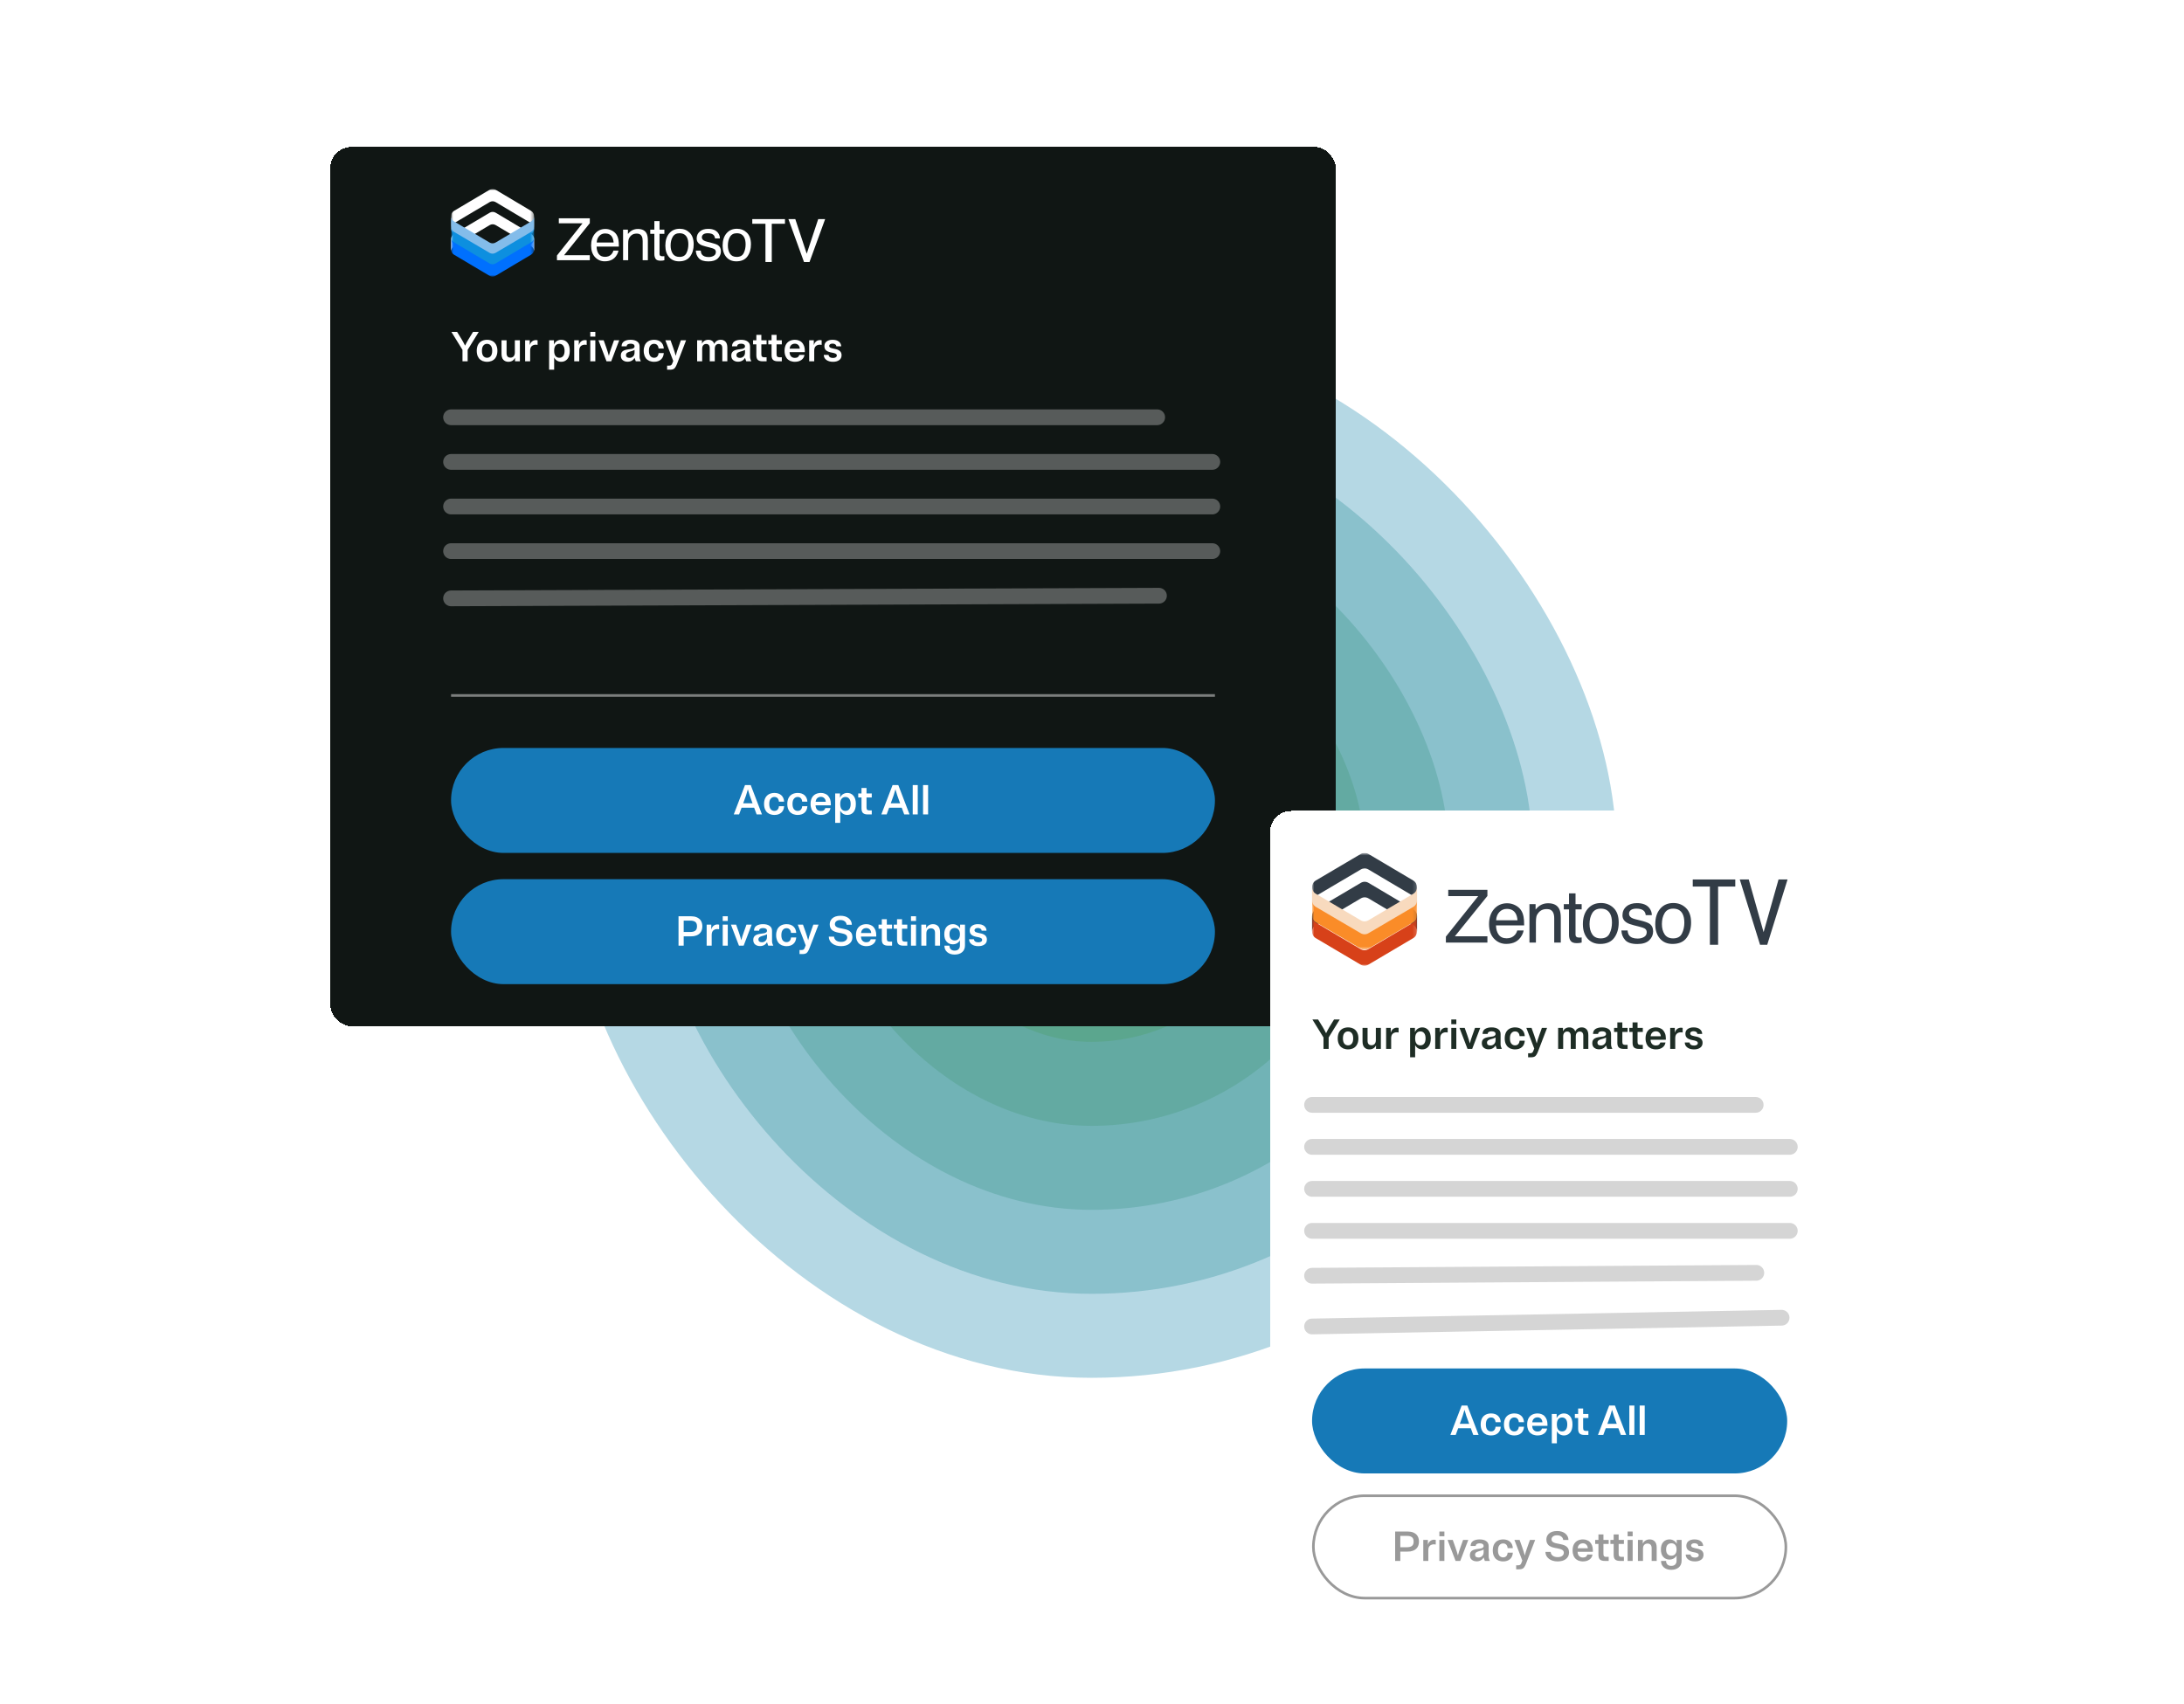 <svg width="624" height="487" viewBox="0 0 624 487" fill="none" xmlns="http://www.w3.org/2000/svg">
<g clip-path="url(#clip0_591_133422)">
<g opacity="0.4">
<rect x="161.875" y="93.75" width="300" height="299.999" rx="150" fill="#479DBB"/>
</g>
<g opacity="0.4">
<rect x="185.875" y="117.75" width="252" height="251.999" rx="126" fill="#499DA8"/>
</g>
<g opacity="0.4">
<rect x="209.875" y="141.75" width="204" height="203.999" rx="102" fill="#4C9E96"/>
</g>
<g opacity="0.4">
<rect x="233.875" y="165.75" width="156" height="156" rx="78" fill="#4D9E85"/>
</g>
<g opacity="0.4">
<rect x="257.875" y="189.75" width="108" height="108" rx="54" fill="#51A071"/>
</g>
<g filter="url(#filter0_d_591_133422)">
<rect x="94.375" y="30" width="287.25" height="251.249" rx="6" fill="#101614" shape-rendering="crispEdges"/>
<g clip-path="url(#clip1_591_133422)">
<path d="M168.516 62.365V60.937H161.165L168.516 51.778V50.383H159.664V51.81H166.439L159.129 61.019V62.365H168.516ZM172.766 62.675C173.209 62.675 173.607 62.631 173.958 62.544C174.613 62.392 175.162 62.098 175.605 61.663C175.87 61.413 176.11 61.091 176.323 60.697C176.537 60.303 176.663 59.945 176.7 59.624H175.264C175.156 60.01 174.972 60.35 174.713 60.644C174.258 61.149 173.65 61.402 172.887 61.402C172.071 61.402 171.468 61.134 171.078 60.599C170.689 60.063 170.481 59.352 170.453 58.466H176.822C176.822 57.585 176.779 56.943 176.692 56.541C176.595 55.954 176.4 55.44 176.108 54.999C175.805 54.537 175.365 54.161 174.786 53.87C174.207 53.579 173.609 53.433 172.993 53.433C171.77 53.433 170.781 53.871 170.023 54.746C169.266 55.622 168.888 56.761 168.888 58.164C168.888 59.589 169.264 60.697 170.015 61.488C170.767 62.279 171.684 62.675 172.766 62.675ZM175.321 57.3H170.494C170.521 56.549 170.762 55.931 171.216 55.444C171.67 54.957 172.233 54.714 172.904 54.714C173.839 54.714 174.507 55.067 174.907 55.774C175.124 56.155 175.262 56.663 175.321 57.3ZM179.482 62.365V57.789C179.482 57.218 179.519 56.779 179.592 56.472C179.665 56.164 179.823 55.867 180.066 55.578C180.369 55.22 180.721 54.98 181.121 54.861C181.343 54.79 181.627 54.755 181.973 54.755C182.654 54.755 183.125 55.027 183.384 55.57C183.541 55.897 183.62 56.326 183.62 56.859V62.365H185.104V56.761C185.104 55.88 184.985 55.203 184.747 54.73C184.315 53.866 183.482 53.433 182.249 53.433C181.686 53.433 181.175 53.545 180.715 53.768C180.255 53.991 179.82 54.358 179.409 54.869V53.629H178.022V62.365H179.482ZM188.713 62.503C188.924 62.503 189.12 62.492 189.302 62.471C189.483 62.449 189.657 62.414 189.825 62.365V61.206C189.717 61.217 189.622 61.224 189.541 61.227C189.46 61.23 189.384 61.231 189.314 61.231C189.049 61.231 188.86 61.201 188.746 61.141C188.54 61.038 188.438 60.834 188.438 60.529V54.828H189.825V53.629H188.438V51.19H186.961V53.629H185.785V54.828H186.961V60.611C186.961 61.171 187.083 61.627 187.326 61.977C187.57 62.328 188.032 62.503 188.713 62.503ZM194.002 62.683C195.435 62.683 196.493 62.223 197.174 61.304C197.856 60.385 198.196 59.222 198.196 57.813C198.196 56.356 197.81 55.252 197.036 54.502C196.263 53.751 195.316 53.376 194.197 53.376C192.947 53.376 191.952 53.811 191.211 54.681C190.47 55.551 190.1 56.72 190.1 58.189C190.1 59.559 190.451 60.651 191.154 61.463C191.857 62.276 192.807 62.683 194.002 62.683ZM194.14 61.419C193.258 61.419 192.615 61.109 192.209 60.489C191.803 59.869 191.601 59.094 191.601 58.164C191.601 57.196 191.803 56.37 192.209 55.684C192.615 54.999 193.264 54.657 194.156 54.657C195.162 54.657 195.871 55.059 196.282 55.864C196.541 56.375 196.671 57.038 196.671 57.854C196.671 58.757 196.491 59.577 196.132 60.313C195.772 61.05 195.108 61.419 194.14 61.419ZM202.414 62.699C203.615 62.699 204.508 62.416 205.095 61.851C205.682 61.285 205.976 60.614 205.976 59.836C205.976 59.031 205.692 58.441 205.124 58.066C204.767 57.827 204.064 57.58 203.014 57.324L202.049 57.087C201.627 56.984 201.308 56.864 201.092 56.729C200.718 56.5 200.532 56.196 200.532 55.815C200.532 55.467 200.674 55.187 200.958 54.975C201.242 54.763 201.659 54.657 202.211 54.657C203.039 54.657 203.62 54.85 203.955 55.236C204.161 55.508 204.277 55.81 204.304 56.141H205.684C205.694 55.576 205.519 55.048 205.156 54.559C204.577 53.787 203.634 53.401 202.325 53.401C201.324 53.401 200.528 53.656 199.935 54.167C199.343 54.679 199.047 55.347 199.047 56.174C199.047 56.875 199.361 57.425 199.988 57.822C200.34 58.05 200.886 58.257 201.627 58.441L202.787 58.735C203.409 58.893 203.826 59.031 204.037 59.151C204.366 59.347 204.531 59.632 204.531 60.008C204.531 60.502 204.326 60.868 203.915 61.105C203.504 61.341 203.028 61.459 202.487 61.459C201.578 61.459 200.94 61.223 200.572 60.75C200.372 60.489 200.251 60.114 200.207 59.624H198.804C198.842 60.494 199.13 61.224 199.668 61.814C200.206 62.404 201.121 62.699 202.414 62.699ZM210.364 62.683C211.797 62.683 212.854 62.223 213.536 61.304C214.217 60.385 214.558 59.222 214.558 57.813C214.558 56.356 214.171 55.252 213.398 54.502C212.624 53.751 211.678 53.376 210.558 53.376C209.309 53.376 208.314 53.811 207.573 54.681C206.832 55.551 206.461 56.72 206.461 58.189C206.461 59.559 206.813 60.651 207.516 61.463C208.219 62.276 209.168 62.683 210.364 62.683ZM210.501 61.419C209.62 61.419 208.976 61.109 208.571 60.489C208.165 59.869 207.962 59.094 207.962 58.164C207.962 57.196 208.165 56.37 208.571 55.684C208.976 54.999 209.625 54.657 210.518 54.657C211.524 54.657 212.232 55.059 212.643 55.864C212.903 56.375 213.033 57.038 213.033 57.854C213.033 58.757 212.853 59.577 212.493 60.313C212.134 61.05 211.47 61.419 210.501 61.419Z" fill="white"/>
<mask id="mask0_591_133422" style="mask-type:alpha" maskUnits="userSpaceOnUse" x="128" y="41" width="25" height="13">
<path d="M128.875 41.992H152.585V53.295H128.875V41.992Z" fill="white"/>
</mask>
<g mask="url(#mask0_591_133422)">
<path fill-rule="evenodd" clip-rule="evenodd" d="M152.585 49.765C152.585 49.182 152.304 48.599 151.741 48.264L141.612 42.229C141.083 41.914 140.428 41.913 139.898 42.228L129.722 48.265C129.158 48.6 128.875 49.183 128.875 49.766V53.295C128.875 52.712 129.158 52.129 129.722 51.794L139.898 45.757C140.428 45.442 141.083 45.443 141.612 45.758L151.741 51.792C152.304 52.128 152.585 52.711 152.585 53.294V49.765Z" fill="white"/>
</g>
<path fill-rule="evenodd" clip-rule="evenodd" d="M152.611 56.35C152.612 55.765 152.33 55.18 151.766 54.844L141.626 48.792C141.096 48.476 140.441 48.475 139.91 48.791L129.723 54.846C129.158 55.181 128.875 55.766 128.875 56.351V59.89C128.875 59.305 129.158 58.72 129.723 58.385L139.91 52.33C140.441 52.014 141.096 52.015 141.626 52.331L151.766 58.383C152.33 58.719 152.612 59.304 152.611 59.889V56.35Z" fill="white"/>
<path fill-rule="evenodd" clip-rule="evenodd" d="M152.611 53.301C152.611 53.884 152.328 54.467 151.765 54.802L141.598 60.841C141.068 61.156 140.413 61.156 139.883 60.841L129.722 54.805C129.157 54.469 128.874 53.885 128.875 53.301V49.771C128.874 50.355 129.157 50.939 129.722 51.275L139.883 57.311C140.413 57.626 141.068 57.626 141.598 57.311L151.765 51.272C152.338 50.931 152.62 50.335 152.611 49.742L152.611 53.301Z" fill="#83BCEA"/>
<mask id="mask1_591_133422" style="mask-type:alpha" maskUnits="userSpaceOnUse" x="128" y="52" width="25" height="12">
<path d="M128.887 52.75H152.597V63.996H128.887V52.75Z" fill="#0D8FDF"/>
</mask>
<g mask="url(#mask1_591_133422)">
<path fill-rule="evenodd" clip-rule="evenodd" d="M152.597 56.281C152.596 56.859 152.314 57.438 151.751 57.77L141.596 63.761C141.066 64.074 140.412 64.074 139.882 63.761L129.732 57.773C129.168 57.44 128.886 56.86 128.887 56.281V52.779C128.886 53.358 129.168 53.938 129.732 54.271L139.882 60.259C140.412 60.572 141.066 60.572 141.596 60.259L151.751 54.268C152.324 53.93 152.606 53.338 152.597 52.75L152.597 56.281Z" fill="#0D8FDF"/>
</g>
<mask id="mask2_591_133422" style="mask-type:alpha" maskUnits="userSpaceOnUse" x="128" y="55" width="25" height="13">
<path d="M128.875 55.727H152.585V67.058H128.875V55.727Z" fill="#0070FE"/>
</mask>
<g mask="url(#mask2_591_133422)">
<path fill-rule="evenodd" clip-rule="evenodd" d="M152.585 59.285C152.584 59.867 152.303 60.45 151.739 60.785L141.584 66.822C141.055 67.137 140.4 67.137 139.87 66.822L129.721 60.788C129.156 60.452 128.874 59.868 128.875 59.285V55.755C128.874 56.339 129.156 56.923 129.721 57.259L139.87 63.293C140.4 63.608 141.055 63.608 141.584 63.293L151.739 57.256C152.312 56.915 152.594 56.319 152.585 55.727L152.585 59.285Z" fill="#0070FE"/>
</g>
<path d="M224.277 51.947H220.504V62.873H218.701V51.947H214.938V50.617H224.277V51.947Z" fill="white"/>
<path d="M230.493 60.508L233.773 50.617H235.753L231.291 62.873H229.715L225.262 50.617H227.232L230.493 60.508Z" fill="white"/>
</g>
<path d="M133.807 85.046C133.639 85.334 133.475 85.626 133.315 85.922C133.155 86.218 133.011 86.502 132.883 86.774C132.747 86.502 132.599 86.218 132.439 85.922C132.279 85.626 132.115 85.334 131.947 85.046L130.603 82.85H128.971L132.139 87.986V91.25H133.615V87.986L136.783 82.85H135.151L133.807 85.046ZM139.162 91.394C139.41 91.394 139.646 91.37 139.87 91.322C140.094 91.282 140.302 91.222 140.494 91.142C140.694 91.054 140.878 90.946 141.046 90.818C141.214 90.69 141.362 90.542 141.49 90.374C141.626 90.198 141.738 90.002 141.826 89.786C141.922 89.57 141.994 89.334 142.042 89.078C142.09 88.822 142.114 88.546 142.114 88.25C142.114 87.954 142.09 87.678 142.042 87.422C141.994 87.166 141.922 86.93 141.826 86.714C141.738 86.498 141.626 86.306 141.49 86.138C141.362 85.962 141.214 85.81 141.046 85.682C140.878 85.554 140.694 85.45 140.494 85.37C140.302 85.282 140.094 85.218 139.87 85.178C139.646 85.13 139.41 85.106 139.162 85.106C138.914 85.106 138.678 85.13 138.454 85.178C138.23 85.218 138.018 85.282 137.818 85.37C137.626 85.45 137.446 85.554 137.278 85.682C137.11 85.81 136.958 85.962 136.822 86.138C136.694 86.306 136.582 86.498 136.486 86.714C136.398 86.93 136.33 87.166 136.282 87.422C136.234 87.678 136.21 87.954 136.21 88.25C136.21 88.546 136.234 88.822 136.282 89.078C136.33 89.334 136.398 89.57 136.486 89.786C136.582 90.002 136.694 90.198 136.822 90.374C136.958 90.542 137.11 90.69 137.278 90.818C137.446 90.946 137.626 91.054 137.818 91.142C138.018 91.222 138.23 91.282 138.454 91.322C138.678 91.37 138.914 91.394 139.162 91.394ZM139.162 90.242C138.722 90.242 138.366 90.078 138.094 89.75C137.83 89.414 137.698 88.914 137.698 88.25C137.698 87.586 137.83 87.09 138.094 86.762C138.366 86.426 138.722 86.258 139.162 86.258C139.602 86.258 139.954 86.426 140.218 86.762C140.49 87.09 140.626 87.586 140.626 88.25C140.626 88.914 140.49 89.414 140.218 89.75C139.954 90.078 139.602 90.242 139.162 90.242ZM143.294 89.126C143.294 89.894 143.474 90.466 143.834 90.842C144.202 91.21 144.674 91.394 145.25 91.394C145.682 91.394 146.062 91.298 146.39 91.106C146.718 90.906 146.97 90.618 147.146 90.242V91.25H148.538V85.25H147.098V88.742C147.098 89.222 146.982 89.586 146.75 89.834C146.526 90.082 146.23 90.206 145.862 90.206C145.502 90.206 145.222 90.102 145.022 89.894C144.83 89.678 144.734 89.354 144.734 88.922V85.25H143.294V89.126ZM153.093 86.51C153.197 86.51 153.289 86.518 153.369 86.534C153.457 86.542 153.533 86.554 153.597 86.57V85.25C153.533 85.234 153.461 85.222 153.381 85.214C153.309 85.198 153.225 85.19 153.129 85.19C152.713 85.19 152.349 85.31 152.037 85.55C151.725 85.782 151.497 86.146 151.353 86.642V85.25H150.033V91.25H151.473V88.178C151.473 87.61 151.621 87.19 151.917 86.918C152.221 86.646 152.613 86.51 153.093 86.51ZM160.369 91.394C161.073 91.394 161.653 91.13 162.109 90.602C162.565 90.066 162.793 89.282 162.793 88.25C162.793 87.218 162.565 86.438 162.109 85.91C161.653 85.374 161.073 85.106 160.369 85.106C159.913 85.106 159.497 85.222 159.121 85.454C158.753 85.678 158.469 86.018 158.269 86.474V85.25H156.889V93.65H158.329V90.158C158.537 90.566 158.817 90.874 159.169 91.082C159.529 91.29 159.929 91.394 160.369 91.394ZM159.817 90.242C159.361 90.242 158.997 90.078 158.725 89.75C158.461 89.414 158.329 88.914 158.329 88.25C158.329 87.586 158.461 87.09 158.725 86.762C158.997 86.426 159.361 86.258 159.817 86.258C160.273 86.258 160.633 86.426 160.897 86.762C161.169 87.09 161.305 87.586 161.305 88.25C161.305 88.914 161.169 89.414 160.897 89.75C160.633 90.078 160.273 90.242 159.817 90.242ZM167.121 86.51C167.225 86.51 167.317 86.518 167.397 86.534C167.485 86.542 167.561 86.554 167.625 86.57V85.25C167.561 85.234 167.489 85.222 167.409 85.214C167.337 85.198 167.253 85.19 167.157 85.19C166.741 85.19 166.377 85.31 166.065 85.55C165.753 85.782 165.525 86.146 165.381 86.642V85.25H164.061V91.25H165.501V88.178C165.501 87.61 165.649 87.19 165.945 86.918C166.249 86.646 166.641 86.51 167.121 86.51ZM170.094 82.85H168.654V84.194H170.094V82.85ZM170.094 85.25H168.654V91.25H170.094V85.25ZM173.288 91.25H174.632L176.923 85.25H175.435L174.692 87.338C174.532 87.794 174.392 88.206 174.272 88.574C174.152 88.934 174.048 89.306 173.96 89.69C173.864 89.306 173.756 88.934 173.636 88.574C173.524 88.206 173.388 87.794 173.228 87.338L172.484 85.25H170.996L173.288 91.25ZM183.101 91.25C183.061 91.162 183.025 91.082 182.993 91.01C182.961 90.93 182.933 90.862 182.909 90.806C182.893 90.742 182.873 90.682 182.849 90.626C182.833 90.57 182.817 90.518 182.801 90.47C182.793 90.422 182.785 90.374 182.777 90.326C182.769 90.27 182.761 90.218 182.753 90.17C182.753 90.114 182.749 90.058 182.741 90.002C182.741 89.938 182.741 89.874 182.741 89.81C182.741 89.738 182.741 89.658 182.741 89.57V87.014C182.741 86.39 182.509 85.918 182.045 85.598C181.589 85.27 180.965 85.106 180.173 85.106C179.373 85.106 178.741 85.262 178.277 85.574C177.821 85.886 177.593 86.354 177.593 86.978H179.045C179.053 86.73 179.157 86.542 179.357 86.414C179.557 86.286 179.829 86.222 180.173 86.222C180.533 86.222 180.809 86.286 181.001 86.414C181.201 86.534 181.301 86.726 181.301 86.99C181.301 87.07 181.289 87.146 181.265 87.218C181.241 87.282 181.201 87.338 181.145 87.386C181.097 87.434 181.041 87.478 180.977 87.518C180.913 87.558 180.837 87.594 180.749 87.626C180.669 87.65 180.581 87.674 180.485 87.698C180.389 87.714 180.285 87.73 180.173 87.746C180.069 87.762 179.961 87.778 179.849 87.794C179.737 87.81 179.621 87.826 179.501 87.842C179.389 87.858 179.277 87.878 179.165 87.902C179.053 87.926 178.941 87.95 178.829 87.974C178.717 87.998 178.605 88.03 178.493 88.07C178.389 88.11 178.289 88.154 178.193 88.202C178.097 88.25 178.005 88.306 177.917 88.37C177.837 88.434 177.765 88.506 177.701 88.586C177.637 88.666 177.577 88.758 177.521 88.862C177.473 88.966 177.437 89.082 177.413 89.21C177.389 89.33 177.377 89.466 177.377 89.618C177.377 90.194 177.561 90.63 177.929 90.926C178.305 91.222 178.765 91.37 179.309 91.37C179.757 91.37 180.153 91.274 180.497 91.082C180.849 90.882 181.117 90.606 181.301 90.254L181.649 91.25H183.101ZM178.853 89.45C178.853 89.362 178.865 89.282 178.889 89.21C178.913 89.13 178.949 89.062 178.997 89.006C179.045 88.942 179.097 88.886 179.153 88.838C179.217 88.79 179.289 88.746 179.369 88.706C179.449 88.666 179.533 88.63 179.621 88.598C179.709 88.566 179.801 88.534 179.897 88.502C179.993 88.47 180.089 88.442 180.185 88.418C180.281 88.386 180.377 88.358 180.473 88.334C180.577 88.302 180.677 88.27 180.773 88.238C180.869 88.198 180.961 88.158 181.049 88.118C181.137 88.078 181.221 88.034 181.301 87.986V88.742C181.301 89.238 181.153 89.618 180.857 89.882C180.569 90.146 180.241 90.278 179.873 90.278C179.553 90.278 179.301 90.214 179.117 90.086C178.941 89.95 178.853 89.738 178.853 89.45ZM185.405 88.25C185.405 87.586 185.541 87.09 185.813 86.762C186.085 86.426 186.437 86.258 186.869 86.258C187.261 86.258 187.565 86.378 187.781 86.618C188.005 86.858 188.133 87.186 188.165 87.602H189.653C189.605 86.818 189.337 86.206 188.849 85.766C188.361 85.326 187.701 85.106 186.869 85.106C186.621 85.106 186.385 85.13 186.161 85.178C185.937 85.218 185.725 85.282 185.525 85.37C185.333 85.45 185.153 85.554 184.985 85.682C184.817 85.81 184.665 85.962 184.529 86.138C184.401 86.306 184.289 86.498 184.193 86.714C184.105 86.93 184.037 87.166 183.989 87.422C183.941 87.678 183.917 87.954 183.917 88.25C183.917 88.546 183.941 88.822 183.989 89.078C184.037 89.334 184.105 89.57 184.193 89.786C184.289 90.002 184.401 90.198 184.529 90.374C184.665 90.542 184.817 90.69 184.985 90.818C185.153 90.946 185.333 91.054 185.525 91.142C185.725 91.222 185.937 91.282 186.161 91.322C186.385 91.37 186.621 91.394 186.869 91.394C187.701 91.394 188.361 91.174 188.849 90.734C189.337 90.294 189.605 89.682 189.653 88.898H188.165C188.133 89.314 188.005 89.642 187.781 89.882C187.565 90.122 187.261 90.242 186.869 90.242C186.437 90.242 186.085 90.078 185.813 89.75C185.541 89.414 185.405 88.914 185.405 88.25ZM193.793 87.338C193.633 87.794 193.493 88.206 193.373 88.574C193.253 88.934 193.149 89.306 193.061 89.69C192.965 89.306 192.857 88.934 192.737 88.574C192.625 88.206 192.489 87.794 192.329 87.338L191.585 85.25H190.097L192.353 91.142L192.125 91.754C192.013 92.066 191.889 92.266 191.753 92.354C191.617 92.45 191.425 92.498 191.177 92.498H190.601V93.65H191.381C191.509 93.65 191.629 93.646 191.741 93.638C191.853 93.63 191.957 93.614 192.053 93.59C192.157 93.574 192.253 93.546 192.341 93.506C192.429 93.474 192.509 93.43 192.581 93.374C192.661 93.318 192.737 93.246 192.809 93.158C192.881 93.078 192.949 92.982 193.013 92.87C193.085 92.766 193.153 92.642 193.217 92.498C193.289 92.362 193.357 92.206 193.421 92.03L196.025 85.25H194.537L193.793 87.338ZM200.562 85.25H199.182V91.25H200.622V87.71C200.622 87.246 200.726 86.894 200.934 86.654C201.142 86.414 201.418 86.294 201.762 86.294C202.082 86.294 202.33 86.394 202.506 86.594C202.69 86.794 202.782 87.106 202.782 87.53V91.25H204.222V87.71C204.222 87.246 204.322 86.894 204.522 86.654C204.73 86.414 205.006 86.294 205.35 86.294C205.678 86.294 205.93 86.394 206.106 86.594C206.282 86.794 206.37 87.106 206.37 87.53V91.25H207.81V87.326C207.81 86.566 207.634 86.006 207.282 85.646C206.938 85.286 206.49 85.106 205.938 85.106C205.514 85.106 205.138 85.206 204.81 85.406C204.49 85.606 204.242 85.898 204.066 86.282C203.938 85.882 203.726 85.586 203.43 85.394C203.134 85.202 202.782 85.106 202.374 85.106C201.966 85.106 201.602 85.202 201.282 85.394C200.97 85.586 200.73 85.866 200.562 86.234V85.25ZM214.66 91.25C214.62 91.162 214.584 91.082 214.552 91.01C214.52 90.93 214.492 90.862 214.468 90.806C214.452 90.742 214.432 90.682 214.408 90.626C214.392 90.57 214.376 90.518 214.36 90.47C214.352 90.422 214.344 90.374 214.336 90.326C214.328 90.27 214.32 90.218 214.312 90.17C214.312 90.114 214.308 90.058 214.3 90.002C214.3 89.938 214.3 89.874 214.3 89.81C214.3 89.738 214.3 89.658 214.3 89.57V87.014C214.3 86.39 214.068 85.918 213.604 85.598C213.148 85.27 212.524 85.106 211.732 85.106C210.932 85.106 210.3 85.262 209.836 85.574C209.38 85.886 209.152 86.354 209.152 86.978H210.604C210.612 86.73 210.716 86.542 210.916 86.414C211.116 86.286 211.388 86.222 211.732 86.222C212.092 86.222 212.368 86.286 212.56 86.414C212.76 86.534 212.86 86.726 212.86 86.99C212.86 87.07 212.848 87.146 212.824 87.218C212.8 87.282 212.76 87.338 212.704 87.386C212.656 87.434 212.6 87.478 212.536 87.518C212.472 87.558 212.396 87.594 212.308 87.626C212.228 87.65 212.14 87.674 212.044 87.698C211.948 87.714 211.844 87.73 211.732 87.746C211.628 87.762 211.52 87.778 211.408 87.794C211.296 87.81 211.18 87.826 211.06 87.842C210.948 87.858 210.836 87.878 210.724 87.902C210.612 87.926 210.5 87.95 210.388 87.974C210.276 87.998 210.164 88.03 210.052 88.07C209.948 88.11 209.848 88.154 209.752 88.202C209.656 88.25 209.564 88.306 209.476 88.37C209.396 88.434 209.324 88.506 209.26 88.586C209.196 88.666 209.136 88.758 209.08 88.862C209.032 88.966 208.996 89.082 208.972 89.21C208.948 89.33 208.936 89.466 208.936 89.618C208.936 90.194 209.12 90.63 209.488 90.926C209.864 91.222 210.324 91.37 210.868 91.37C211.316 91.37 211.712 91.274 212.056 91.082C212.408 90.882 212.676 90.606 212.86 90.254L213.208 91.25H214.66ZM210.412 89.45C210.412 89.362 210.424 89.282 210.448 89.21C210.472 89.13 210.508 89.062 210.556 89.006C210.604 88.942 210.656 88.886 210.712 88.838C210.776 88.79 210.848 88.746 210.928 88.706C211.008 88.666 211.092 88.63 211.18 88.598C211.268 88.566 211.36 88.534 211.456 88.502C211.552 88.47 211.648 88.442 211.744 88.418C211.84 88.386 211.936 88.358 212.032 88.334C212.136 88.302 212.236 88.27 212.332 88.238C212.428 88.198 212.52 88.158 212.608 88.118C212.696 88.078 212.78 88.034 212.86 87.986V88.742C212.86 89.238 212.712 89.618 212.416 89.882C212.128 90.146 211.8 90.278 211.432 90.278C211.112 90.278 210.86 90.214 210.676 90.086C210.5 89.95 210.412 89.738 210.412 89.45ZM217.528 89.246V86.402H219.028V85.25H217.528V83.69H216.1V85.25H215.164V86.402H216.1V89.51C216.1 90.158 216.248 90.61 216.544 90.866C216.848 91.122 217.28 91.25 217.84 91.25H219.028V90.098H218.308C218.044 90.098 217.848 90.038 217.72 89.918C217.592 89.79 217.528 89.566 217.528 89.246ZM221.876 89.246V86.402H223.376V85.25H221.876V83.69H220.448V85.25H219.512V86.402H220.448V89.51C220.448 90.158 220.596 90.61 220.892 90.866C221.196 91.122 221.628 91.25 222.188 91.25H223.376V90.098H222.656C222.392 90.098 222.196 90.038 222.068 89.918C221.94 89.79 221.876 89.566 221.876 89.246ZM229.848 89.426H228.372C228.316 89.674 228.184 89.878 227.976 90.038C227.776 90.198 227.488 90.278 227.112 90.278C226.68 90.278 226.324 90.142 226.044 89.87C225.764 89.598 225.612 89.19 225.588 88.646H229.944C229.952 88.582 229.956 88.518 229.956 88.454C229.956 88.39 229.956 88.322 229.956 88.25C229.956 87.986 229.936 87.742 229.896 87.518C229.864 87.286 229.812 87.074 229.74 86.882C229.668 86.682 229.58 86.502 229.476 86.342C229.38 86.174 229.268 86.026 229.14 85.898C229.02 85.762 228.884 85.646 228.732 85.55C228.58 85.454 228.416 85.374 228.24 85.31C228.072 85.238 227.892 85.186 227.7 85.154C227.516 85.122 227.32 85.106 227.112 85.106C226.864 85.106 226.628 85.13 226.404 85.178C226.18 85.218 225.968 85.282 225.768 85.37C225.576 85.45 225.396 85.554 225.228 85.682C225.06 85.81 224.908 85.962 224.772 86.138C224.644 86.306 224.532 86.498 224.436 86.714C224.348 86.922 224.28 87.154 224.232 87.41C224.184 87.666 224.16 87.946 224.16 88.25C224.16 88.554 224.184 88.834 224.232 89.09C224.28 89.346 224.348 89.582 224.436 89.798C224.532 90.006 224.644 90.198 224.772 90.374C224.908 90.542 225.06 90.69 225.228 90.818C225.396 90.946 225.576 91.054 225.768 91.142C225.968 91.222 226.18 91.282 226.404 91.322C226.628 91.37 226.864 91.394 227.112 91.394C227.856 91.394 228.476 91.218 228.972 90.866C229.476 90.506 229.768 90.026 229.848 89.426ZM227.112 86.222C227.496 86.222 227.812 86.342 228.06 86.582C228.316 86.814 228.468 87.166 228.516 87.638H225.612C225.668 87.166 225.828 86.814 226.092 86.582C226.364 86.342 226.704 86.222 227.112 86.222ZM234.257 86.51C234.361 86.51 234.453 86.518 234.533 86.534C234.621 86.542 234.697 86.554 234.761 86.57V85.25C234.697 85.234 234.625 85.222 234.545 85.214C234.473 85.198 234.389 85.19 234.293 85.19C233.877 85.19 233.513 85.31 233.201 85.55C232.889 85.782 232.661 86.146 232.517 86.642V85.25H231.197V91.25H232.637V88.178C232.637 87.61 232.785 87.19 233.081 86.918C233.385 86.646 233.777 86.51 234.257 86.51ZM235.541 86.918C235.541 87.062 235.553 87.194 235.577 87.314C235.601 87.434 235.633 87.546 235.673 87.65C235.721 87.746 235.773 87.834 235.829 87.914C235.893 87.994 235.961 88.066 236.033 88.13C236.113 88.194 236.197 88.254 236.285 88.31C236.373 88.358 236.465 88.406 236.561 88.454C236.657 88.494 236.753 88.53 236.849 88.562C236.953 88.594 237.057 88.626 237.161 88.658C237.265 88.682 237.369 88.706 237.473 88.73C237.577 88.746 237.677 88.766 237.773 88.79C237.877 88.806 237.977 88.826 238.073 88.85C238.169 88.866 238.261 88.89 238.349 88.922C238.437 88.946 238.517 88.974 238.589 89.006C238.669 89.03 238.737 89.062 238.793 89.102C238.857 89.134 238.909 89.174 238.949 89.222C238.997 89.27 239.033 89.326 239.057 89.39C239.081 89.446 239.093 89.51 239.093 89.582C239.093 89.806 238.993 89.982 238.793 90.11C238.593 90.238 238.333 90.302 238.013 90.302C237.629 90.302 237.325 90.222 237.101 90.062C236.885 89.902 236.765 89.69 236.741 89.426H235.361C235.369 90.018 235.613 90.494 236.093 90.854C236.573 91.214 237.213 91.394 238.013 91.394C238.733 91.394 239.317 91.234 239.765 90.914C240.221 90.594 240.449 90.126 240.449 89.51C240.449 89.366 240.437 89.234 240.413 89.114C240.389 88.994 240.353 88.886 240.305 88.79C240.265 88.694 240.213 88.606 240.149 88.526C240.093 88.438 240.025 88.362 239.945 88.298C239.873 88.234 239.793 88.178 239.705 88.13C239.625 88.074 239.537 88.026 239.441 87.986C239.345 87.938 239.245 87.898 239.141 87.866C239.045 87.834 238.945 87.806 238.841 87.782C238.737 87.75 238.629 87.726 238.517 87.71C238.413 87.686 238.309 87.666 238.205 87.65C238.109 87.626 238.013 87.602 237.917 87.578C237.821 87.554 237.729 87.53 237.641 87.506C237.561 87.482 237.481 87.458 237.401 87.434C237.329 87.402 237.261 87.37 237.197 87.338C237.141 87.298 237.089 87.254 237.041 87.206C237.001 87.158 236.969 87.106 236.945 87.05C236.921 86.986 236.909 86.918 236.909 86.846C236.909 86.646 236.997 86.49 237.173 86.378C237.349 86.258 237.577 86.198 237.857 86.198C238.193 86.198 238.457 86.27 238.649 86.414C238.841 86.55 238.945 86.738 238.961 86.978H240.341C240.333 86.426 240.113 85.978 239.681 85.634C239.257 85.282 238.649 85.106 237.857 85.106C237.161 85.106 236.601 85.266 236.177 85.586C235.753 85.898 235.541 86.342 235.541 86.918Z" fill="white"/>
<path d="M128.875 107.25H330.625" stroke="white" stroke-opacity="0.3" stroke-width="4.5" stroke-linecap="round" stroke-linejoin="round"/>
<path d="M128.875 120H346.375" stroke="white" stroke-opacity="0.3" stroke-width="4.5" stroke-linecap="round" stroke-linejoin="round"/>
<path d="M128.875 132.75H346.375" stroke="white" stroke-opacity="0.3" stroke-width="4.5" stroke-linecap="round" stroke-linejoin="round"/>
<path d="M128.875 145.5H346.375" stroke="white" stroke-opacity="0.3" stroke-width="4.5" stroke-linecap="round" stroke-linejoin="round"/>
<path d="M128.875 159L331.129 158.25" stroke="white" stroke-opacity="0.3" stroke-width="4.5" stroke-linecap="round" stroke-linejoin="round"/>
<path d="M128.875 186.75H347.125" stroke="#E6E6E6" stroke-opacity="0.5" stroke-width="0.75"/>
<rect x="128.875" y="201.75" width="218.25" height="30" rx="15" fill="#1679B7"/>
<path d="M216.184 220.75H217.708L214.492 212.35H212.86L209.644 220.75H211.168L211.876 218.83H215.476L216.184 220.75ZM212.452 217.258C212.724 216.538 212.96 215.882 213.16 215.29C213.36 214.69 213.532 214.118 213.676 213.574C213.82 214.118 213.992 214.69 214.192 215.29C214.4 215.882 214.636 216.538 214.9 217.258L215.02 217.57H212.332L212.452 217.258ZM219.788 217.75C219.788 217.086 219.924 216.59 220.196 216.262C220.468 215.926 220.82 215.758 221.252 215.758C221.644 215.758 221.948 215.878 222.164 216.118C222.388 216.358 222.516 216.686 222.548 217.102H224.036C223.988 216.318 223.72 215.706 223.232 215.266C222.744 214.826 222.084 214.606 221.252 214.606C221.004 214.606 220.768 214.63 220.544 214.678C220.32 214.718 220.108 214.782 219.908 214.87C219.716 214.95 219.536 215.054 219.368 215.182C219.2 215.31 219.048 215.462 218.912 215.638C218.784 215.806 218.672 215.998 218.576 216.214C218.488 216.43 218.42 216.666 218.372 216.922C218.324 217.178 218.3 217.454 218.3 217.75C218.3 218.046 218.324 218.322 218.372 218.578C218.42 218.834 218.488 219.07 218.576 219.286C218.672 219.502 218.784 219.698 218.912 219.874C219.048 220.042 219.2 220.19 219.368 220.318C219.536 220.446 219.716 220.554 219.908 220.642C220.108 220.722 220.32 220.782 220.544 220.822C220.768 220.87 221.004 220.894 221.252 220.894C222.084 220.894 222.744 220.674 223.232 220.234C223.72 219.794 223.988 219.182 224.036 218.398H222.548C222.516 218.814 222.388 219.142 222.164 219.382C221.948 219.622 221.644 219.742 221.252 219.742C220.82 219.742 220.468 219.578 220.196 219.25C219.924 218.914 219.788 218.414 219.788 217.75ZM226.433 217.75C226.433 217.086 226.569 216.59 226.841 216.262C227.113 215.926 227.465 215.758 227.897 215.758C228.289 215.758 228.593 215.878 228.809 216.118C229.033 216.358 229.161 216.686 229.193 217.102H230.681C230.633 216.318 230.365 215.706 229.877 215.266C229.389 214.826 228.729 214.606 227.897 214.606C227.649 214.606 227.413 214.63 227.189 214.678C226.965 214.718 226.753 214.782 226.553 214.87C226.361 214.95 226.181 215.054 226.013 215.182C225.845 215.31 225.693 215.462 225.557 215.638C225.429 215.806 225.317 215.998 225.221 216.214C225.133 216.43 225.065 216.666 225.017 216.922C224.969 217.178 224.945 217.454 224.945 217.75C224.945 218.046 224.969 218.322 225.017 218.578C225.065 218.834 225.133 219.07 225.221 219.286C225.317 219.502 225.429 219.698 225.557 219.874C225.693 220.042 225.845 220.19 226.013 220.318C226.181 220.446 226.361 220.554 226.553 220.642C226.753 220.722 226.965 220.782 227.189 220.822C227.413 220.87 227.649 220.894 227.897 220.894C228.729 220.894 229.389 220.674 229.877 220.234C230.365 219.794 230.633 219.182 230.681 218.398H229.193C229.161 218.814 229.033 219.142 228.809 219.382C228.593 219.622 228.289 219.742 227.897 219.742C227.465 219.742 227.113 219.578 226.841 219.25C226.569 218.914 226.433 218.414 226.433 217.75ZM237.277 218.926H235.801C235.745 219.174 235.613 219.378 235.405 219.538C235.205 219.698 234.917 219.778 234.541 219.778C234.109 219.778 233.753 219.642 233.473 219.37C233.193 219.098 233.041 218.69 233.017 218.146H237.373C237.381 218.082 237.385 218.018 237.385 217.954C237.385 217.89 237.385 217.822 237.385 217.75C237.385 217.486 237.365 217.242 237.325 217.018C237.293 216.786 237.241 216.574 237.169 216.382C237.097 216.182 237.009 216.002 236.905 215.842C236.809 215.674 236.697 215.526 236.569 215.398C236.449 215.262 236.313 215.146 236.161 215.05C236.009 214.954 235.845 214.874 235.669 214.81C235.501 214.738 235.321 214.686 235.129 214.654C234.945 214.622 234.749 214.606 234.541 214.606C234.293 214.606 234.057 214.63 233.833 214.678C233.609 214.718 233.397 214.782 233.197 214.87C233.005 214.95 232.825 215.054 232.657 215.182C232.489 215.31 232.337 215.462 232.201 215.638C232.073 215.806 231.961 215.998 231.865 216.214C231.777 216.422 231.709 216.654 231.661 216.91C231.613 217.166 231.589 217.446 231.589 217.75C231.589 218.054 231.613 218.334 231.661 218.59C231.709 218.846 231.777 219.082 231.865 219.298C231.961 219.506 232.073 219.698 232.201 219.874C232.337 220.042 232.489 220.19 232.657 220.318C232.825 220.446 233.005 220.554 233.197 220.642C233.397 220.722 233.609 220.782 233.833 220.822C234.057 220.87 234.293 220.894 234.541 220.894C235.285 220.894 235.905 220.718 236.401 220.366C236.905 220.006 237.197 219.526 237.277 218.926ZM234.541 215.722C234.925 215.722 235.241 215.842 235.489 216.082C235.745 216.314 235.897 216.666 235.945 217.138H233.041C233.097 216.666 233.257 216.314 233.521 216.082C233.793 215.842 234.133 215.722 234.541 215.722ZM242.107 220.894C242.811 220.894 243.391 220.63 243.847 220.102C244.303 219.566 244.531 218.782 244.531 217.75C244.531 216.718 244.303 215.938 243.847 215.41C243.391 214.874 242.811 214.606 242.107 214.606C241.651 214.606 241.235 214.722 240.859 214.954C240.491 215.178 240.207 215.518 240.007 215.974V214.75H238.627V223.15H240.067V219.658C240.275 220.066 240.555 220.374 240.907 220.582C241.267 220.79 241.667 220.894 242.107 220.894ZM241.555 219.742C241.099 219.742 240.735 219.578 240.463 219.25C240.199 218.914 240.067 218.414 240.067 217.75C240.067 217.086 240.199 216.59 240.463 216.262C240.735 215.926 241.099 215.758 241.555 215.758C242.011 215.758 242.371 215.926 242.635 216.262C242.907 216.59 243.043 217.086 243.043 217.75C243.043 218.414 242.907 218.914 242.635 219.25C242.371 219.578 242.011 219.742 241.555 219.742ZM247.575 218.746V215.902H249.075V214.75H247.575V213.19H246.147V214.75H245.211V215.902H246.147V219.01C246.147 219.658 246.295 220.11 246.591 220.366C246.895 220.622 247.327 220.75 247.887 220.75H249.075V219.598H248.355C248.091 219.598 247.895 219.538 247.767 219.418C247.639 219.29 247.575 219.066 247.575 218.746ZM258.348 220.75H259.872L256.656 212.35H255.024L251.808 220.75H253.332L254.04 218.83H257.64L258.348 220.75ZM254.616 217.258C254.888 216.538 255.124 215.882 255.324 215.29C255.524 214.69 255.696 214.118 255.84 213.574C255.984 214.118 256.156 214.69 256.356 215.29C256.564 215.882 256.8 216.538 257.064 217.258L257.184 217.57H254.496L254.616 217.258ZM262.215 212.35H260.775V220.75H262.215V212.35ZM265.169 212.35H263.729V220.75H265.169V212.35Z" fill="white"/>
<rect x="128.875" y="239.25" width="218.25" height="30" rx="15" fill="#1679B7"/>
<path d="M193.864 258.25H195.34V255.586H197.428C197.7 255.586 197.96 255.57 198.208 255.538C198.456 255.498 198.688 255.438 198.904 255.358C199.128 255.278 199.328 255.182 199.504 255.07C199.688 254.95 199.852 254.814 199.996 254.662C200.14 254.51 200.26 254.338 200.356 254.146C200.46 253.946 200.536 253.73 200.584 253.498C200.64 253.258 200.668 252.998 200.668 252.718C200.668 252.438 200.64 252.182 200.584 251.95C200.536 251.71 200.46 251.494 200.356 251.302C200.26 251.102 200.14 250.926 199.996 250.774C199.852 250.622 199.688 250.49 199.504 250.378C199.328 250.258 199.128 250.158 198.904 250.078C198.688 249.998 198.456 249.942 198.208 249.91C197.96 249.87 197.7 249.85 197.428 249.85H193.864V258.25ZM197.26 251.098C197.852 251.098 198.312 251.218 198.64 251.458C198.976 251.698 199.144 252.118 199.144 252.718C199.144 253.318 198.976 253.738 198.64 253.978C198.312 254.218 197.852 254.338 197.26 254.338H195.34V251.098H197.26ZM204.961 253.51C205.065 253.51 205.157 253.518 205.237 253.534C205.325 253.542 205.401 253.554 205.465 253.57V252.25C205.401 252.234 205.329 252.222 205.249 252.214C205.177 252.198 205.093 252.19 204.997 252.19C204.581 252.19 204.217 252.31 203.905 252.55C203.593 252.782 203.365 253.146 203.221 253.642V252.25H201.901V258.25H203.341V255.178C203.341 254.61 203.489 254.19 203.785 253.918C204.089 253.646 204.481 253.51 204.961 253.51ZM207.934 249.85H206.494V251.194H207.934V249.85ZM207.934 252.25H206.494V258.25H207.934V252.25ZM211.127 258.25H212.471L214.763 252.25H213.275L212.531 254.338C212.371 254.794 212.231 255.206 212.111 255.574C211.991 255.934 211.887 256.306 211.799 256.69C211.703 256.306 211.595 255.934 211.475 255.574C211.363 255.206 211.227 254.794 211.067 254.338L210.323 252.25H208.835L211.127 258.25ZM220.941 258.25C220.901 258.162 220.865 258.082 220.833 258.01C220.801 257.93 220.773 257.862 220.749 257.806C220.733 257.742 220.713 257.682 220.689 257.626C220.673 257.57 220.657 257.518 220.641 257.47C220.633 257.422 220.625 257.374 220.617 257.326C220.609 257.27 220.601 257.218 220.593 257.17C220.593 257.114 220.589 257.058 220.581 257.002C220.581 256.938 220.581 256.874 220.581 256.81C220.581 256.738 220.581 256.658 220.581 256.57V254.014C220.581 253.39 220.349 252.918 219.885 252.598C219.429 252.27 218.805 252.106 218.013 252.106C217.213 252.106 216.581 252.262 216.117 252.574C215.661 252.886 215.433 253.354 215.433 253.978H216.885C216.893 253.73 216.997 253.542 217.197 253.414C217.397 253.286 217.669 253.222 218.013 253.222C218.373 253.222 218.649 253.286 218.841 253.414C219.041 253.534 219.141 253.726 219.141 253.99C219.141 254.07 219.129 254.146 219.105 254.218C219.081 254.282 219.041 254.338 218.985 254.386C218.937 254.434 218.881 254.478 218.817 254.518C218.753 254.558 218.677 254.594 218.589 254.626C218.509 254.65 218.421 254.674 218.325 254.698C218.229 254.714 218.125 254.73 218.013 254.746C217.909 254.762 217.801 254.778 217.689 254.794C217.577 254.81 217.461 254.826 217.341 254.842C217.229 254.858 217.117 254.878 217.005 254.902C216.893 254.926 216.781 254.95 216.669 254.974C216.557 254.998 216.445 255.03 216.333 255.07C216.229 255.11 216.129 255.154 216.033 255.202C215.937 255.25 215.845 255.306 215.757 255.37C215.677 255.434 215.605 255.506 215.541 255.586C215.477 255.666 215.417 255.758 215.361 255.862C215.313 255.966 215.277 256.082 215.253 256.21C215.229 256.33 215.217 256.466 215.217 256.618C215.217 257.194 215.401 257.63 215.769 257.926C216.145 258.222 216.605 258.37 217.149 258.37C217.597 258.37 217.993 258.274 218.337 258.082C218.689 257.882 218.957 257.606 219.141 257.254L219.489 258.25H220.941ZM216.693 256.45C216.693 256.362 216.705 256.282 216.729 256.21C216.753 256.13 216.789 256.062 216.837 256.006C216.885 255.942 216.937 255.886 216.993 255.838C217.057 255.79 217.129 255.746 217.209 255.706C217.289 255.666 217.373 255.63 217.461 255.598C217.549 255.566 217.641 255.534 217.737 255.502C217.833 255.47 217.929 255.442 218.025 255.418C218.121 255.386 218.217 255.358 218.313 255.334C218.417 255.302 218.517 255.27 218.613 255.238C218.709 255.198 218.801 255.158 218.889 255.118C218.977 255.078 219.061 255.034 219.141 254.986V255.742C219.141 256.238 218.993 256.618 218.697 256.882C218.409 257.146 218.081 257.278 217.713 257.278C217.393 257.278 217.141 257.214 216.957 257.086C216.781 256.95 216.693 256.738 216.693 256.45ZM223.245 255.25C223.245 254.586 223.381 254.09 223.653 253.762C223.925 253.426 224.277 253.258 224.709 253.258C225.101 253.258 225.405 253.378 225.621 253.618C225.845 253.858 225.973 254.186 226.005 254.602H227.493C227.445 253.818 227.177 253.206 226.689 252.766C226.201 252.326 225.541 252.106 224.709 252.106C224.461 252.106 224.225 252.13 224.001 252.178C223.777 252.218 223.565 252.282 223.365 252.37C223.173 252.45 222.993 252.554 222.825 252.682C222.657 252.81 222.505 252.962 222.369 253.138C222.241 253.306 222.129 253.498 222.033 253.714C221.945 253.93 221.877 254.166 221.829 254.422C221.781 254.678 221.757 254.954 221.757 255.25C221.757 255.546 221.781 255.822 221.829 256.078C221.877 256.334 221.945 256.57 222.033 256.786C222.129 257.002 222.241 257.198 222.369 257.374C222.505 257.542 222.657 257.69 222.825 257.818C222.993 257.946 223.173 258.054 223.365 258.142C223.565 258.222 223.777 258.282 224.001 258.322C224.225 258.37 224.461 258.394 224.709 258.394C225.541 258.394 226.201 258.174 226.689 257.734C227.177 257.294 227.445 256.682 227.493 255.898H226.005C225.973 256.314 225.845 256.642 225.621 256.882C225.405 257.122 225.101 257.242 224.709 257.242C224.277 257.242 223.925 257.078 223.653 256.75C223.381 256.414 223.245 255.914 223.245 255.25ZM231.633 254.338C231.473 254.794 231.333 255.206 231.213 255.574C231.093 255.934 230.989 256.306 230.901 256.69C230.805 256.306 230.697 255.934 230.577 255.574C230.465 255.206 230.329 254.794 230.169 254.338L229.425 252.25H227.937L230.193 258.142L229.965 258.754C229.853 259.066 229.729 259.266 229.593 259.354C229.457 259.45 229.265 259.498 229.017 259.498H228.441V260.65H229.221C229.349 260.65 229.469 260.646 229.581 260.638C229.693 260.63 229.797 260.614 229.893 260.59C229.997 260.574 230.093 260.546 230.181 260.506C230.269 260.474 230.349 260.43 230.421 260.374C230.501 260.318 230.577 260.246 230.649 260.158C230.721 260.078 230.789 259.982 230.853 259.87C230.925 259.766 230.993 259.642 231.057 259.498C231.129 259.362 231.197 259.206 231.261 259.03L233.865 252.25H232.377L231.633 254.338ZM237.07 252.166C237.07 252.342 237.082 252.506 237.106 252.658C237.138 252.802 237.178 252.938 237.226 253.066C237.274 253.194 237.334 253.31 237.406 253.414C237.478 253.518 237.554 253.614 237.634 253.702C237.722 253.79 237.818 253.87 237.922 253.942C238.026 254.006 238.134 254.066 238.246 254.122C238.358 254.178 238.474 254.23 238.594 254.278C238.722 254.318 238.85 254.358 238.978 254.398C239.106 254.43 239.234 254.462 239.362 254.494C239.498 254.526 239.63 254.554 239.758 254.578C239.894 254.602 240.026 254.626 240.154 254.65C240.282 254.674 240.406 254.702 240.526 254.734C240.654 254.758 240.774 254.786 240.886 254.818C240.998 254.842 241.106 254.874 241.21 254.914C241.314 254.946 241.406 254.986 241.486 255.034C241.574 255.082 241.654 255.134 241.726 255.19C241.798 255.246 241.858 255.31 241.906 255.382C241.954 255.446 241.99 255.522 242.014 255.61C242.046 255.698 242.062 255.794 242.062 255.898C242.062 256.282 241.902 256.59 241.582 256.822C241.27 257.054 240.854 257.17 240.334 257.17C239.726 257.17 239.242 257.034 238.882 256.762C238.53 256.482 238.334 256.118 238.294 255.67H236.794C236.81 256.478 237.142 257.134 237.79 257.638C238.438 258.142 239.286 258.394 240.334 258.394C240.566 258.394 240.786 258.378 240.994 258.346C241.21 258.322 241.414 258.282 241.606 258.226C241.806 258.17 241.99 258.102 242.158 258.022C242.326 257.942 242.482 257.846 242.626 257.734C242.77 257.622 242.898 257.502 243.01 257.374C243.13 257.238 243.23 257.09 243.31 256.93C243.39 256.77 243.45 256.598 243.49 256.414C243.53 256.222 243.55 256.022 243.55 255.814C243.55 255.638 243.534 255.478 243.502 255.334C243.478 255.182 243.442 255.042 243.394 254.914C243.346 254.786 243.286 254.67 243.214 254.566C243.142 254.462 243.062 254.37 242.974 254.29C242.886 254.202 242.79 254.122 242.686 254.05C242.59 253.978 242.482 253.914 242.362 253.858C242.25 253.802 242.134 253.754 242.014 253.714C241.894 253.666 241.766 253.626 241.63 253.594C241.502 253.554 241.37 253.522 241.234 253.498C241.106 253.466 240.978 253.438 240.85 253.414C240.722 253.382 240.59 253.354 240.454 253.33C240.326 253.306 240.202 253.282 240.082 253.258C239.962 253.234 239.842 253.206 239.722 253.174C239.61 253.142 239.502 253.11 239.398 253.078C239.302 253.038 239.21 252.998 239.122 252.958C239.034 252.91 238.954 252.858 238.882 252.802C238.81 252.746 238.75 252.686 238.702 252.622C238.654 252.55 238.614 252.47 238.582 252.382C238.558 252.294 238.546 252.198 238.546 252.094C238.546 251.75 238.686 251.47 238.966 251.254C239.254 251.038 239.63 250.93 240.094 250.93C240.63 250.93 241.05 251.054 241.354 251.302C241.666 251.542 241.842 251.866 241.882 252.274H243.382C243.366 251.522 243.066 250.906 242.482 250.426C241.898 249.946 241.102 249.706 240.094 249.706C239.838 249.706 239.594 249.726 239.362 249.766C239.13 249.798 238.914 249.85 238.714 249.922C238.514 249.994 238.326 250.082 238.15 250.186C237.982 250.29 237.83 250.41 237.694 250.546C237.566 250.682 237.454 250.834 237.358 251.002C237.262 251.162 237.19 251.342 237.142 251.542C237.094 251.734 237.07 251.942 237.07 252.166ZM250.25 256.426H248.774C248.718 256.674 248.586 256.878 248.378 257.038C248.178 257.198 247.89 257.278 247.514 257.278C247.082 257.278 246.726 257.142 246.446 256.87C246.166 256.598 246.014 256.19 245.99 255.646H250.346C250.354 255.582 250.358 255.518 250.358 255.454C250.358 255.39 250.358 255.322 250.358 255.25C250.358 254.986 250.338 254.742 250.298 254.518C250.266 254.286 250.214 254.074 250.142 253.882C250.07 253.682 249.982 253.502 249.878 253.342C249.782 253.174 249.67 253.026 249.542 252.898C249.422 252.762 249.286 252.646 249.134 252.55C248.982 252.454 248.818 252.374 248.642 252.31C248.474 252.238 248.294 252.186 248.102 252.154C247.918 252.122 247.722 252.106 247.514 252.106C247.266 252.106 247.03 252.13 246.806 252.178C246.582 252.218 246.37 252.282 246.17 252.37C245.978 252.45 245.798 252.554 245.63 252.682C245.462 252.81 245.31 252.962 245.174 253.138C245.046 253.306 244.934 253.498 244.838 253.714C244.75 253.922 244.682 254.154 244.634 254.41C244.586 254.666 244.562 254.946 244.562 255.25C244.562 255.554 244.586 255.834 244.634 256.09C244.682 256.346 244.75 256.582 244.838 256.798C244.934 257.006 245.046 257.198 245.174 257.374C245.31 257.542 245.462 257.69 245.63 257.818C245.798 257.946 245.978 258.054 246.17 258.142C246.37 258.222 246.582 258.282 246.806 258.322C247.03 258.37 247.266 258.394 247.514 258.394C248.258 258.394 248.878 258.218 249.374 257.866C249.878 257.506 250.17 257.026 250.25 256.426ZM247.514 253.222C247.898 253.222 248.214 253.342 248.462 253.582C248.718 253.814 248.87 254.166 248.918 254.638H246.014C246.07 254.166 246.23 253.814 246.494 253.582C246.766 253.342 247.106 253.222 247.514 253.222ZM253.376 256.246V253.402H254.876V252.25H253.376V250.69H251.948V252.25H251.012V253.402H251.948V256.51C251.948 257.158 252.096 257.61 252.392 257.866C252.696 258.122 253.128 258.25 253.688 258.25H254.876V257.098H254.156C253.892 257.098 253.696 257.038 253.568 256.918C253.44 256.79 253.376 256.566 253.376 256.246ZM257.724 256.246V253.402H259.224V252.25H257.724V250.69H256.296V252.25H255.36V253.402H256.296V256.51C256.296 257.158 256.444 257.61 256.74 257.866C257.044 258.122 257.476 258.25 258.036 258.25H259.224V257.098H258.504C258.24 257.098 258.044 257.038 257.916 256.918C257.788 256.79 257.724 256.566 257.724 256.246ZM261.723 249.85H260.283V251.194H261.723V249.85ZM261.723 252.25H260.283V258.25H261.723V252.25ZM264.616 252.25H263.236V258.25H264.676V254.806C264.676 254.302 264.792 253.926 265.024 253.678C265.264 253.422 265.58 253.294 265.972 253.294C266.34 253.294 266.628 253.402 266.836 253.618C267.044 253.834 267.148 254.17 267.148 254.626V258.25H268.588V254.422C268.588 253.63 268.4 253.046 268.024 252.67C267.656 252.294 267.176 252.106 266.584 252.106C266.136 252.106 265.74 252.21 265.396 252.418C265.052 252.626 264.792 252.93 264.616 253.33V252.25ZM272.229 257.866C272.669 257.866 273.065 257.77 273.417 257.578C273.777 257.378 274.061 257.09 274.269 256.714V258.178C274.269 258.634 274.141 258.994 273.885 259.258C273.637 259.53 273.261 259.666 272.757 259.666C272.253 259.666 271.877 259.53 271.629 259.258C271.389 258.994 271.269 258.658 271.269 258.25H269.829C269.829 259.026 270.097 259.642 270.633 260.098C271.169 260.562 271.877 260.794 272.757 260.794C273.645 260.794 274.357 260.566 274.893 260.11C275.437 259.654 275.709 259.01 275.709 258.178V252.25H274.317V253.354C274.109 252.946 273.821 252.638 273.453 252.43C273.093 252.214 272.685 252.106 272.229 252.106C271.525 252.106 270.941 252.354 270.477 252.85C270.021 253.346 269.793 254.058 269.793 254.986C269.793 255.914 270.021 256.626 270.477 257.122C270.941 257.618 271.525 257.866 272.229 257.866ZM272.781 256.762C272.325 256.762 271.961 256.614 271.689 256.318C271.417 256.022 271.281 255.578 271.281 254.986C271.281 254.394 271.417 253.95 271.689 253.654C271.961 253.358 272.325 253.21 272.781 253.21C273.237 253.21 273.597 253.358 273.861 253.654C274.133 253.95 274.269 254.394 274.269 254.986C274.269 255.578 274.133 256.022 273.861 256.318C273.597 256.614 273.237 256.762 272.781 256.762ZM277.061 253.918C277.061 254.062 277.073 254.194 277.097 254.314C277.121 254.434 277.153 254.546 277.193 254.65C277.241 254.746 277.293 254.834 277.349 254.914C277.413 254.994 277.481 255.066 277.553 255.13C277.633 255.194 277.717 255.254 277.805 255.31C277.893 255.358 277.985 255.406 278.081 255.454C278.177 255.494 278.273 255.53 278.369 255.562C278.473 255.594 278.577 255.626 278.681 255.658C278.785 255.682 278.889 255.706 278.993 255.73C279.097 255.746 279.197 255.766 279.293 255.79C279.397 255.806 279.497 255.826 279.593 255.85C279.689 255.866 279.781 255.89 279.869 255.922C279.957 255.946 280.037 255.974 280.109 256.006C280.189 256.03 280.257 256.062 280.313 256.102C280.377 256.134 280.429 256.174 280.469 256.222C280.517 256.27 280.553 256.326 280.577 256.39C280.601 256.446 280.613 256.51 280.613 256.582C280.613 256.806 280.513 256.982 280.313 257.11C280.113 257.238 279.853 257.302 279.533 257.302C279.149 257.302 278.845 257.222 278.621 257.062C278.405 256.902 278.285 256.69 278.261 256.426H276.881C276.889 257.018 277.133 257.494 277.613 257.854C278.093 258.214 278.733 258.394 279.533 258.394C280.253 258.394 280.837 258.234 281.285 257.914C281.741 257.594 281.969 257.126 281.969 256.51C281.969 256.366 281.957 256.234 281.933 256.114C281.909 255.994 281.873 255.886 281.825 255.79C281.785 255.694 281.733 255.606 281.669 255.526C281.613 255.438 281.545 255.362 281.465 255.298C281.393 255.234 281.313 255.178 281.225 255.13C281.145 255.074 281.057 255.026 280.961 254.986C280.865 254.938 280.765 254.898 280.661 254.866C280.565 254.834 280.465 254.806 280.361 254.782C280.257 254.75 280.149 254.726 280.037 254.71C279.933 254.686 279.829 254.666 279.725 254.65C279.629 254.626 279.533 254.602 279.437 254.578C279.341 254.554 279.249 254.53 279.161 254.506C279.081 254.482 279.001 254.458 278.921 254.434C278.849 254.402 278.781 254.37 278.717 254.338C278.661 254.298 278.609 254.254 278.561 254.206C278.521 254.158 278.489 254.106 278.465 254.05C278.441 253.986 278.429 253.918 278.429 253.846C278.429 253.646 278.517 253.49 278.693 253.378C278.869 253.258 279.097 253.198 279.377 253.198C279.713 253.198 279.977 253.27 280.169 253.414C280.361 253.55 280.465 253.738 280.481 253.978H281.861C281.853 253.426 281.633 252.978 281.201 252.634C280.777 252.282 280.169 252.106 279.377 252.106C278.681 252.106 278.121 252.266 277.697 252.586C277.273 252.898 277.061 253.342 277.061 253.918Z" fill="white"/>
</g>
<g filter="url(#filter1_d_591_133422)">
<rect x="362.875" y="219.75" width="165.75" height="237.329" rx="6" fill="white" shape-rendering="crispEdges"/>
<g clip-path="url(#clip2_591_133422)">
<path d="M424.973 257.36V255.565H415.683L424.973 244.05V242.297H413.786V244.091H422.348L413.109 255.668V257.36H424.973ZM430.345 257.749C430.905 257.749 431.408 257.695 431.852 257.585C432.679 257.394 433.373 257.025 433.934 256.478C434.269 256.164 434.571 255.759 434.841 255.263C435.111 254.767 435.27 254.318 435.318 253.915H433.503C433.366 254.4 433.134 254.827 432.806 255.196C432.231 255.832 431.462 256.15 430.499 256.15C429.466 256.15 428.704 255.813 428.212 255.14C427.72 254.467 427.457 253.573 427.422 252.458H435.472C435.472 251.351 435.417 250.544 435.308 250.039C435.185 249.3 434.938 248.654 434.569 248.101C434.187 247.52 433.629 247.046 432.898 246.68C432.167 246.315 431.411 246.132 430.632 246.132C429.087 246.132 427.836 246.682 426.879 247.783C425.922 248.883 425.443 250.315 425.443 252.079C425.443 253.87 425.918 255.263 426.869 256.258C427.819 257.252 428.978 257.749 430.345 257.749ZM433.575 250.992H427.474C427.508 250.049 427.812 249.271 428.386 248.659C428.96 248.048 429.671 247.742 430.519 247.742C431.702 247.742 432.546 248.186 433.052 249.075C433.325 249.553 433.5 250.192 433.575 250.992ZM438.833 257.36V251.607C438.833 250.89 438.88 250.338 438.972 249.951C439.064 249.565 439.264 249.191 439.572 248.829C439.955 248.377 440.399 248.077 440.905 247.926C441.185 247.837 441.544 247.793 441.981 247.793C442.843 247.793 443.438 248.135 443.766 248.818C443.964 249.228 444.063 249.769 444.063 250.438V257.36H445.939V250.315C445.939 249.208 445.789 248.357 445.488 247.762C444.941 246.675 443.889 246.132 442.33 246.132C441.619 246.132 440.973 246.272 440.392 246.552C439.811 246.833 439.261 247.294 438.741 247.937V246.378H436.988V257.36H438.833ZM450.501 257.534C450.768 257.534 451.015 257.52 451.244 257.493C451.473 257.466 451.694 257.421 451.906 257.36V255.904C451.769 255.917 451.649 255.926 451.547 255.929C451.444 255.933 451.349 255.935 451.26 255.935C450.925 255.935 450.686 255.897 450.542 255.822C450.282 255.692 450.152 255.436 450.152 255.053V247.885H451.906V246.378H450.152V243.312H448.286V246.378H446.799V247.885H448.286V255.155C448.286 255.859 448.44 256.432 448.748 256.873C449.055 257.314 449.64 257.534 450.501 257.534ZM457.185 257.76C458.997 257.76 460.333 257.182 461.194 256.027C462.056 254.872 462.486 253.409 462.486 251.638C462.486 249.806 461.998 248.418 461.02 247.475C460.042 246.532 458.846 246.06 457.431 246.06C455.852 246.06 454.594 246.607 453.658 247.701C452.721 248.794 452.253 250.264 452.253 252.11C452.253 253.832 452.697 255.205 453.586 256.227C454.475 257.249 455.674 257.76 457.185 257.76ZM457.359 256.17C456.245 256.17 455.432 255.781 454.919 255.001C454.406 254.222 454.15 253.248 454.15 252.079C454.15 250.862 454.406 249.823 454.919 248.962C455.432 248.101 456.252 247.67 457.38 247.67C458.651 247.67 459.547 248.176 460.066 249.187C460.395 249.83 460.559 250.664 460.559 251.689C460.559 252.824 460.331 253.855 459.877 254.781C459.422 255.707 458.583 256.17 457.359 256.17ZM467.817 257.78C469.334 257.78 470.464 257.425 471.206 256.714C471.948 256.003 472.318 255.159 472.318 254.181C472.318 253.169 471.959 252.428 471.242 251.956C470.791 251.655 469.902 251.344 468.576 251.023L467.355 250.726C466.822 250.596 466.419 250.445 466.146 250.274C465.674 249.987 465.438 249.604 465.438 249.126C465.438 248.688 465.617 248.336 465.976 248.07C466.335 247.803 466.863 247.67 467.561 247.67C468.606 247.67 469.341 247.913 469.765 248.398C470.025 248.74 470.172 249.119 470.206 249.536H471.949C471.963 248.825 471.741 248.162 471.283 247.547C470.551 246.576 469.358 246.091 467.704 246.091C466.439 246.091 465.433 246.412 464.684 247.055C463.936 247.697 463.562 248.538 463.562 249.577C463.562 250.459 463.958 251.149 464.751 251.648C465.195 251.936 465.886 252.195 466.822 252.428L468.289 252.797C469.075 252.995 469.601 253.169 469.868 253.32C470.285 253.566 470.493 253.925 470.493 254.396C470.493 255.019 470.233 255.478 469.714 255.776C469.194 256.073 468.593 256.222 467.909 256.222C466.761 256.222 465.954 255.924 465.489 255.33C465.236 255.001 465.083 254.53 465.028 253.915H463.254C463.302 255.008 463.666 255.926 464.346 256.668C465.026 257.409 466.183 257.78 467.817 257.78ZM477.864 257.76C479.676 257.76 481.012 257.182 481.874 256.027C482.735 254.872 483.166 253.409 483.166 251.638C483.166 249.806 482.677 248.418 481.699 247.475C480.722 246.532 479.525 246.06 478.11 246.06C476.531 246.06 475.273 246.607 474.337 247.701C473.4 248.794 472.932 250.264 472.932 252.11C472.932 253.832 473.376 255.205 474.265 256.227C475.154 257.249 476.354 257.76 477.864 257.76ZM478.039 256.17C476.924 256.17 476.111 255.781 475.598 255.001C475.085 254.222 474.829 253.248 474.829 252.079C474.829 250.862 475.085 249.823 475.598 248.962C476.111 248.101 476.931 247.67 478.059 247.67C479.331 247.67 480.226 248.176 480.746 249.187C481.074 249.83 481.238 250.664 481.238 251.689C481.238 252.824 481.01 253.855 480.556 254.781C480.101 255.707 479.262 256.17 478.039 256.17Z" fill="#323C46"/>
<mask id="mask3_591_133422" style="mask-type:alpha" maskUnits="userSpaceOnUse" x="374" y="231" width="31" height="15">
<path d="M374.875 231.742H404.842V245.951H374.875V231.742Z" fill="#323C46"/>
</mask>
<g mask="url(#mask3_591_133422)">
<path fill-rule="evenodd" clip-rule="evenodd" d="M404.842 241.514C404.842 240.781 404.486 240.048 403.775 239.626L390.973 232.04C390.304 231.644 389.477 231.643 388.807 232.038L375.945 239.628C375.232 240.049 374.876 240.782 374.875 241.515V245.951C374.876 245.218 375.232 244.485 375.945 244.064L388.807 236.474C389.477 236.079 390.304 236.08 390.973 236.477L403.775 244.062C404.486 244.484 404.842 245.217 404.842 245.95V241.514Z" fill="#323C46"/>
</g>
<path fill-rule="evenodd" clip-rule="evenodd" d="M404.875 249.792C404.875 249.057 404.519 248.322 403.807 247.899L390.991 240.291C390.321 239.893 389.493 239.892 388.822 240.289L375.947 247.901C375.233 248.323 374.876 249.058 374.875 249.793V254.242C374.876 253.507 375.233 252.772 375.947 252.35L388.822 244.738C389.493 244.342 390.321 244.342 390.991 244.74L403.807 252.348C404.519 252.771 404.875 253.506 404.875 254.241V249.792Z" fill="#323C46"/>
<path fill-rule="evenodd" clip-rule="evenodd" d="M404.875 245.966C404.874 246.699 404.518 247.432 403.805 247.853L390.956 255.445C390.286 255.841 389.458 255.841 388.787 255.445L375.945 247.857C375.231 247.435 374.874 246.701 374.875 245.966V241.529C374.874 242.263 375.231 242.997 375.945 243.419L388.787 251.007C389.458 251.404 390.286 251.404 390.956 251.007L403.805 243.415C404.529 242.987 404.886 242.237 404.875 241.492L404.875 245.966Z" fill="#F8DABE"/>
<mask id="mask4_591_133422" style="mask-type:alpha" maskUnits="userSpaceOnUse" x="374" y="245" width="31" height="15">
<path d="M374.898 245.266H404.865V259.403H374.898V245.266Z" fill="#FA8C28"/>
</mask>
<g mask="url(#mask4_591_133422)">
<path fill-rule="evenodd" clip-rule="evenodd" d="M404.865 249.705C404.865 250.432 404.508 251.159 403.796 251.576L390.962 259.109C390.292 259.502 389.465 259.502 388.795 259.109L375.967 251.58C375.254 251.162 374.898 250.433 374.898 249.705V245.302C374.898 246.03 375.254 246.759 375.967 247.177L388.795 254.706C389.465 255.099 390.292 255.099 390.962 254.706L403.796 247.174C404.52 246.749 404.876 246.005 404.865 245.266L404.865 249.705Z" fill="#FA8C28"/>
</g>
<mask id="mask5_591_133422" style="mask-type:alpha" maskUnits="userSpaceOnUse" x="374" y="249" width="31" height="15">
<path d="M374.875 249.742H404.842V263.988H374.875V249.742Z" fill="#D74119"/>
</mask>
<g mask="url(#mask5_591_133422)">
<path fill-rule="evenodd" clip-rule="evenodd" d="M404.842 254.215C404.841 254.948 404.485 255.68 403.773 256.101L390.938 263.691C390.269 264.087 389.441 264.087 388.772 263.691L375.944 256.105C375.231 255.683 374.874 254.949 374.875 254.215V249.779C374.874 250.513 375.231 251.247 375.944 251.669L388.772 259.255C389.441 259.65 390.269 259.65 390.938 259.255L403.773 251.665C404.497 251.237 404.853 250.487 404.841 249.742L404.842 254.215Z" fill="#D74119"/>
</g>
<path d="M495.795 241.361H490.886V257.998H488.541V241.361H483.645V239.336H495.795V241.361Z" fill="#323C46"/>
<path d="M503.884 254.396L508.152 239.336H510.729L504.922 257.998H502.872L497.078 239.336H499.642L503.884 254.396Z" fill="#323C46"/>
</g>
<path d="M379.807 281.546C379.639 281.834 379.475 282.126 379.315 282.422C379.155 282.718 379.011 283.002 378.883 283.274C378.747 283.002 378.599 282.718 378.439 282.422C378.279 282.126 378.115 281.834 377.947 281.546L376.603 279.35H374.971L378.139 284.486V287.75H379.615V284.486L382.783 279.35H381.151L379.807 281.546ZM385.162 287.894C385.41 287.894 385.646 287.87 385.87 287.822C386.094 287.782 386.302 287.722 386.494 287.642C386.694 287.554 386.878 287.446 387.046 287.318C387.214 287.19 387.362 287.042 387.49 286.874C387.626 286.698 387.738 286.502 387.826 286.286C387.922 286.07 387.994 285.834 388.042 285.578C388.09 285.322 388.114 285.046 388.114 284.75C388.114 284.454 388.09 284.178 388.042 283.922C387.994 283.666 387.922 283.43 387.826 283.214C387.738 282.998 387.626 282.806 387.49 282.638C387.362 282.462 387.214 282.31 387.046 282.182C386.878 282.054 386.694 281.95 386.494 281.87C386.302 281.782 386.094 281.718 385.87 281.678C385.646 281.63 385.41 281.606 385.162 281.606C384.914 281.606 384.678 281.63 384.454 281.678C384.23 281.718 384.018 281.782 383.818 281.87C383.626 281.95 383.446 282.054 383.278 282.182C383.11 282.31 382.958 282.462 382.822 282.638C382.694 282.806 382.582 282.998 382.486 283.214C382.398 283.43 382.33 283.666 382.282 283.922C382.234 284.178 382.21 284.454 382.21 284.75C382.21 285.046 382.234 285.322 382.282 285.578C382.33 285.834 382.398 286.07 382.486 286.286C382.582 286.502 382.694 286.698 382.822 286.874C382.958 287.042 383.11 287.19 383.278 287.318C383.446 287.446 383.626 287.554 383.818 287.642C384.018 287.722 384.23 287.782 384.454 287.822C384.678 287.87 384.914 287.894 385.162 287.894ZM385.162 286.742C384.722 286.742 384.366 286.578 384.094 286.25C383.83 285.914 383.698 285.414 383.698 284.75C383.698 284.086 383.83 283.59 384.094 283.262C384.366 282.926 384.722 282.758 385.162 282.758C385.602 282.758 385.954 282.926 386.218 283.262C386.49 283.59 386.626 284.086 386.626 284.75C386.626 285.414 386.49 285.914 386.218 286.25C385.954 286.578 385.602 286.742 385.162 286.742ZM389.294 285.626C389.294 286.394 389.474 286.966 389.834 287.342C390.202 287.71 390.674 287.894 391.25 287.894C391.682 287.894 392.062 287.798 392.39 287.606C392.718 287.406 392.97 287.118 393.146 286.742V287.75H394.538V281.75H393.098V285.242C393.098 285.722 392.982 286.086 392.75 286.334C392.526 286.582 392.23 286.706 391.862 286.706C391.502 286.706 391.222 286.602 391.022 286.394C390.83 286.178 390.734 285.854 390.734 285.422V281.75H389.294V285.626ZM399.093 283.01C399.197 283.01 399.289 283.018 399.369 283.034C399.457 283.042 399.533 283.054 399.597 283.07V281.75C399.533 281.734 399.461 281.722 399.381 281.714C399.309 281.698 399.225 281.69 399.129 281.69C398.713 281.69 398.349 281.81 398.037 282.05C397.725 282.282 397.497 282.646 397.353 283.142V281.75H396.033V287.75H397.473V284.678C397.473 284.11 397.621 283.69 397.917 283.418C398.221 283.146 398.613 283.01 399.093 283.01ZM406.369 287.894C407.073 287.894 407.653 287.63 408.109 287.102C408.565 286.566 408.793 285.782 408.793 284.75C408.793 283.718 408.565 282.938 408.109 282.41C407.653 281.874 407.073 281.606 406.369 281.606C405.913 281.606 405.497 281.722 405.121 281.954C404.753 282.178 404.469 282.518 404.269 282.974V281.75H402.889V290.15H404.329V286.658C404.537 287.066 404.817 287.374 405.169 287.582C405.529 287.79 405.929 287.894 406.369 287.894ZM405.817 286.742C405.361 286.742 404.997 286.578 404.725 286.25C404.461 285.914 404.329 285.414 404.329 284.75C404.329 284.086 404.461 283.59 404.725 283.262C404.997 282.926 405.361 282.758 405.817 282.758C406.273 282.758 406.633 282.926 406.897 283.262C407.169 283.59 407.305 284.086 407.305 284.75C407.305 285.414 407.169 285.914 406.897 286.25C406.633 286.578 406.273 286.742 405.817 286.742ZM413.121 283.01C413.225 283.01 413.317 283.018 413.397 283.034C413.485 283.042 413.561 283.054 413.625 283.07V281.75C413.561 281.734 413.489 281.722 413.409 281.714C413.337 281.698 413.253 281.69 413.157 281.69C412.741 281.69 412.377 281.81 412.065 282.05C411.753 282.282 411.525 282.646 411.381 283.142V281.75H410.061V287.75H411.501V284.678C411.501 284.11 411.649 283.69 411.945 283.418C412.249 283.146 412.641 283.01 413.121 283.01ZM416.094 279.35H414.654V280.694H416.094V279.35ZM416.094 281.75H414.654V287.75H416.094V281.75ZM419.288 287.75H420.632L422.923 281.75H421.435L420.692 283.838C420.532 284.294 420.392 284.706 420.272 285.074C420.152 285.434 420.048 285.806 419.96 286.19C419.864 285.806 419.756 285.434 419.636 285.074C419.524 284.706 419.388 284.294 419.228 283.838L418.484 281.75H416.996L419.288 287.75ZM429.101 287.75C429.061 287.662 429.025 287.582 428.993 287.51C428.961 287.43 428.933 287.362 428.909 287.306C428.893 287.242 428.873 287.182 428.849 287.126C428.833 287.07 428.817 287.018 428.801 286.97C428.793 286.922 428.785 286.874 428.777 286.826C428.769 286.77 428.761 286.718 428.753 286.67C428.753 286.614 428.749 286.558 428.741 286.502C428.741 286.438 428.741 286.374 428.741 286.31C428.741 286.238 428.741 286.158 428.741 286.07V283.514C428.741 282.89 428.509 282.418 428.045 282.098C427.589 281.77 426.965 281.606 426.173 281.606C425.373 281.606 424.741 281.762 424.277 282.074C423.821 282.386 423.593 282.854 423.593 283.478H425.045C425.053 283.23 425.157 283.042 425.357 282.914C425.557 282.786 425.829 282.722 426.173 282.722C426.533 282.722 426.809 282.786 427.001 282.914C427.201 283.034 427.301 283.226 427.301 283.49C427.301 283.57 427.289 283.646 427.265 283.718C427.241 283.782 427.201 283.838 427.145 283.886C427.097 283.934 427.041 283.978 426.977 284.018C426.913 284.058 426.837 284.094 426.749 284.126C426.669 284.15 426.581 284.174 426.485 284.198C426.389 284.214 426.285 284.23 426.173 284.246C426.069 284.262 425.961 284.278 425.849 284.294C425.737 284.31 425.621 284.326 425.501 284.342C425.389 284.358 425.277 284.378 425.165 284.402C425.053 284.426 424.941 284.45 424.829 284.474C424.717 284.498 424.605 284.53 424.493 284.57C424.389 284.61 424.289 284.654 424.193 284.702C424.097 284.75 424.005 284.806 423.917 284.87C423.837 284.934 423.765 285.006 423.701 285.086C423.637 285.166 423.577 285.258 423.521 285.362C423.473 285.466 423.437 285.582 423.413 285.71C423.389 285.83 423.377 285.966 423.377 286.118C423.377 286.694 423.561 287.13 423.929 287.426C424.305 287.722 424.765 287.87 425.309 287.87C425.757 287.87 426.153 287.774 426.497 287.582C426.849 287.382 427.117 287.106 427.301 286.754L427.649 287.75H429.101ZM424.853 285.95C424.853 285.862 424.865 285.782 424.889 285.71C424.913 285.63 424.949 285.562 424.997 285.506C425.045 285.442 425.097 285.386 425.153 285.338C425.217 285.29 425.289 285.246 425.369 285.206C425.449 285.166 425.533 285.13 425.621 285.098C425.709 285.066 425.801 285.034 425.897 285.002C425.993 284.97 426.089 284.942 426.185 284.918C426.281 284.886 426.377 284.858 426.473 284.834C426.577 284.802 426.677 284.77 426.773 284.738C426.869 284.698 426.961 284.658 427.049 284.618C427.137 284.578 427.221 284.534 427.301 284.486V285.242C427.301 285.738 427.153 286.118 426.857 286.382C426.569 286.646 426.241 286.778 425.873 286.778C425.553 286.778 425.301 286.714 425.117 286.586C424.941 286.45 424.853 286.238 424.853 285.95ZM431.405 284.75C431.405 284.086 431.541 283.59 431.813 283.262C432.085 282.926 432.437 282.758 432.869 282.758C433.261 282.758 433.565 282.878 433.781 283.118C434.005 283.358 434.133 283.686 434.165 284.102H435.653C435.605 283.318 435.337 282.706 434.849 282.266C434.361 281.826 433.701 281.606 432.869 281.606C432.621 281.606 432.385 281.63 432.161 281.678C431.937 281.718 431.725 281.782 431.525 281.87C431.333 281.95 431.153 282.054 430.985 282.182C430.817 282.31 430.665 282.462 430.529 282.638C430.401 282.806 430.289 282.998 430.193 283.214C430.105 283.43 430.037 283.666 429.989 283.922C429.941 284.178 429.917 284.454 429.917 284.75C429.917 285.046 429.941 285.322 429.989 285.578C430.037 285.834 430.105 286.07 430.193 286.286C430.289 286.502 430.401 286.698 430.529 286.874C430.665 287.042 430.817 287.19 430.985 287.318C431.153 287.446 431.333 287.554 431.525 287.642C431.725 287.722 431.937 287.782 432.161 287.822C432.385 287.87 432.621 287.894 432.869 287.894C433.701 287.894 434.361 287.674 434.849 287.234C435.337 286.794 435.605 286.182 435.653 285.398H434.165C434.133 285.814 434.005 286.142 433.781 286.382C433.565 286.622 433.261 286.742 432.869 286.742C432.437 286.742 432.085 286.578 431.813 286.25C431.541 285.914 431.405 285.414 431.405 284.75ZM439.793 283.838C439.633 284.294 439.493 284.706 439.373 285.074C439.253 285.434 439.149 285.806 439.061 286.19C438.965 285.806 438.857 285.434 438.737 285.074C438.625 284.706 438.489 284.294 438.329 283.838L437.585 281.75H436.097L438.353 287.642L438.125 288.254C438.013 288.566 437.889 288.766 437.753 288.854C437.617 288.95 437.425 288.998 437.177 288.998H436.601V290.15H437.381C437.509 290.15 437.629 290.146 437.741 290.138C437.853 290.13 437.957 290.114 438.053 290.09C438.157 290.074 438.253 290.046 438.341 290.006C438.429 289.974 438.509 289.93 438.581 289.874C438.661 289.818 438.737 289.746 438.809 289.658C438.881 289.578 438.949 289.482 439.013 289.37C439.085 289.266 439.153 289.142 439.217 288.998C439.289 288.862 439.357 288.706 439.421 288.53L442.025 281.75H440.537L439.793 283.838ZM446.562 281.75H445.182V287.75H446.622V284.21C446.622 283.746 446.726 283.394 446.934 283.154C447.142 282.914 447.418 282.794 447.762 282.794C448.082 282.794 448.33 282.894 448.506 283.094C448.69 283.294 448.782 283.606 448.782 284.03V287.75H450.222V284.21C450.222 283.746 450.322 283.394 450.522 283.154C450.73 282.914 451.006 282.794 451.35 282.794C451.678 282.794 451.93 282.894 452.106 283.094C452.282 283.294 452.37 283.606 452.37 284.03V287.75H453.81V283.826C453.81 283.066 453.634 282.506 453.282 282.146C452.938 281.786 452.49 281.606 451.938 281.606C451.514 281.606 451.138 281.706 450.81 281.906C450.49 282.106 450.242 282.398 450.066 282.782C449.938 282.382 449.726 282.086 449.43 281.894C449.134 281.702 448.782 281.606 448.374 281.606C447.966 281.606 447.602 281.702 447.282 281.894C446.97 282.086 446.73 282.366 446.562 282.734V281.75ZM460.66 287.75C460.62 287.662 460.584 287.582 460.552 287.51C460.52 287.43 460.492 287.362 460.468 287.306C460.452 287.242 460.432 287.182 460.408 287.126C460.392 287.07 460.376 287.018 460.36 286.97C460.352 286.922 460.344 286.874 460.336 286.826C460.328 286.77 460.32 286.718 460.312 286.67C460.312 286.614 460.308 286.558 460.3 286.502C460.3 286.438 460.3 286.374 460.3 286.31C460.3 286.238 460.3 286.158 460.3 286.07V283.514C460.3 282.89 460.068 282.418 459.604 282.098C459.148 281.77 458.524 281.606 457.732 281.606C456.932 281.606 456.3 281.762 455.836 282.074C455.38 282.386 455.152 282.854 455.152 283.478H456.604C456.612 283.23 456.716 283.042 456.916 282.914C457.116 282.786 457.388 282.722 457.732 282.722C458.092 282.722 458.368 282.786 458.56 282.914C458.76 283.034 458.86 283.226 458.86 283.49C458.86 283.57 458.848 283.646 458.824 283.718C458.8 283.782 458.76 283.838 458.704 283.886C458.656 283.934 458.6 283.978 458.536 284.018C458.472 284.058 458.396 284.094 458.308 284.126C458.228 284.15 458.14 284.174 458.044 284.198C457.948 284.214 457.844 284.23 457.732 284.246C457.628 284.262 457.52 284.278 457.408 284.294C457.296 284.31 457.18 284.326 457.06 284.342C456.948 284.358 456.836 284.378 456.724 284.402C456.612 284.426 456.5 284.45 456.388 284.474C456.276 284.498 456.164 284.53 456.052 284.57C455.948 284.61 455.848 284.654 455.752 284.702C455.656 284.75 455.564 284.806 455.476 284.87C455.396 284.934 455.324 285.006 455.26 285.086C455.196 285.166 455.136 285.258 455.08 285.362C455.032 285.466 454.996 285.582 454.972 285.71C454.948 285.83 454.936 285.966 454.936 286.118C454.936 286.694 455.12 287.13 455.488 287.426C455.864 287.722 456.324 287.87 456.868 287.87C457.316 287.87 457.712 287.774 458.056 287.582C458.408 287.382 458.676 287.106 458.86 286.754L459.208 287.75H460.66ZM456.412 285.95C456.412 285.862 456.424 285.782 456.448 285.71C456.472 285.63 456.508 285.562 456.556 285.506C456.604 285.442 456.656 285.386 456.712 285.338C456.776 285.29 456.848 285.246 456.928 285.206C457.008 285.166 457.092 285.13 457.18 285.098C457.268 285.066 457.36 285.034 457.456 285.002C457.552 284.97 457.648 284.942 457.744 284.918C457.84 284.886 457.936 284.858 458.032 284.834C458.136 284.802 458.236 284.77 458.332 284.738C458.428 284.698 458.52 284.658 458.608 284.618C458.696 284.578 458.78 284.534 458.86 284.486V285.242C458.86 285.738 458.712 286.118 458.416 286.382C458.128 286.646 457.8 286.778 457.432 286.778C457.112 286.778 456.86 286.714 456.676 286.586C456.5 286.45 456.412 286.238 456.412 285.95ZM463.528 285.746V282.902H465.028V281.75H463.528V280.19H462.1V281.75H461.164V282.902H462.1V286.01C462.1 286.658 462.248 287.11 462.544 287.366C462.848 287.622 463.28 287.75 463.84 287.75H465.028V286.598H464.308C464.044 286.598 463.848 286.538 463.72 286.418C463.592 286.29 463.528 286.066 463.528 285.746ZM467.876 285.746V282.902H469.376V281.75H467.876V280.19H466.448V281.75H465.512V282.902H466.448V286.01C466.448 286.658 466.596 287.11 466.892 287.366C467.196 287.622 467.628 287.75 468.188 287.75H469.376V286.598H468.656C468.392 286.598 468.196 286.538 468.068 286.418C467.94 286.29 467.876 286.066 467.876 285.746ZM475.848 285.926H474.372C474.316 286.174 474.184 286.378 473.976 286.538C473.776 286.698 473.488 286.778 473.112 286.778C472.68 286.778 472.324 286.642 472.044 286.37C471.764 286.098 471.612 285.69 471.588 285.146H475.944C475.952 285.082 475.956 285.018 475.956 284.954C475.956 284.89 475.956 284.822 475.956 284.75C475.956 284.486 475.936 284.242 475.896 284.018C475.864 283.786 475.812 283.574 475.74 283.382C475.668 283.182 475.58 283.002 475.476 282.842C475.38 282.674 475.268 282.526 475.14 282.398C475.02 282.262 474.884 282.146 474.732 282.05C474.58 281.954 474.416 281.874 474.24 281.81C474.072 281.738 473.892 281.686 473.7 281.654C473.516 281.622 473.32 281.606 473.112 281.606C472.864 281.606 472.628 281.63 472.404 281.678C472.18 281.718 471.968 281.782 471.768 281.87C471.576 281.95 471.396 282.054 471.228 282.182C471.06 282.31 470.908 282.462 470.772 282.638C470.644 282.806 470.532 282.998 470.436 283.214C470.348 283.422 470.28 283.654 470.232 283.91C470.184 284.166 470.16 284.446 470.16 284.75C470.16 285.054 470.184 285.334 470.232 285.59C470.28 285.846 470.348 286.082 470.436 286.298C470.532 286.506 470.644 286.698 470.772 286.874C470.908 287.042 471.06 287.19 471.228 287.318C471.396 287.446 471.576 287.554 471.768 287.642C471.968 287.722 472.18 287.782 472.404 287.822C472.628 287.87 472.864 287.894 473.112 287.894C473.856 287.894 474.476 287.718 474.972 287.366C475.476 287.006 475.768 286.526 475.848 285.926ZM473.112 282.722C473.496 282.722 473.812 282.842 474.06 283.082C474.316 283.314 474.468 283.666 474.516 284.138H471.612C471.668 283.666 471.828 283.314 472.092 283.082C472.364 282.842 472.704 282.722 473.112 282.722ZM480.257 283.01C480.361 283.01 480.453 283.018 480.533 283.034C480.621 283.042 480.697 283.054 480.761 283.07V281.75C480.697 281.734 480.625 281.722 480.545 281.714C480.473 281.698 480.389 281.69 480.293 281.69C479.877 281.69 479.513 281.81 479.201 282.05C478.889 282.282 478.661 282.646 478.517 283.142V281.75H477.197V287.75H478.637V284.678C478.637 284.11 478.785 283.69 479.081 283.418C479.385 283.146 479.777 283.01 480.257 283.01ZM481.541 283.418C481.541 283.562 481.553 283.694 481.577 283.814C481.601 283.934 481.633 284.046 481.673 284.15C481.721 284.246 481.773 284.334 481.829 284.414C481.893 284.494 481.961 284.566 482.033 284.63C482.113 284.694 482.197 284.754 482.285 284.81C482.373 284.858 482.465 284.906 482.561 284.954C482.657 284.994 482.753 285.03 482.849 285.062C482.953 285.094 483.057 285.126 483.161 285.158C483.265 285.182 483.369 285.206 483.473 285.23C483.577 285.246 483.677 285.266 483.773 285.29C483.877 285.306 483.977 285.326 484.073 285.35C484.169 285.366 484.261 285.39 484.349 285.422C484.437 285.446 484.517 285.474 484.589 285.506C484.669 285.53 484.737 285.562 484.793 285.602C484.857 285.634 484.909 285.674 484.949 285.722C484.997 285.77 485.033 285.826 485.057 285.89C485.081 285.946 485.093 286.01 485.093 286.082C485.093 286.306 484.993 286.482 484.793 286.61C484.593 286.738 484.333 286.802 484.013 286.802C483.629 286.802 483.325 286.722 483.101 286.562C482.885 286.402 482.765 286.19 482.741 285.926H481.361C481.369 286.518 481.613 286.994 482.093 287.354C482.573 287.714 483.213 287.894 484.013 287.894C484.733 287.894 485.317 287.734 485.765 287.414C486.221 287.094 486.449 286.626 486.449 286.01C486.449 285.866 486.437 285.734 486.413 285.614C486.389 285.494 486.353 285.386 486.305 285.29C486.265 285.194 486.213 285.106 486.149 285.026C486.093 284.938 486.025 284.862 485.945 284.798C485.873 284.734 485.793 284.678 485.705 284.63C485.625 284.574 485.537 284.526 485.441 284.486C485.345 284.438 485.245 284.398 485.141 284.366C485.045 284.334 484.945 284.306 484.841 284.282C484.737 284.25 484.629 284.226 484.517 284.21C484.413 284.186 484.309 284.166 484.205 284.15C484.109 284.126 484.013 284.102 483.917 284.078C483.821 284.054 483.729 284.03 483.641 284.006C483.561 283.982 483.481 283.958 483.401 283.934C483.329 283.902 483.261 283.87 483.197 283.838C483.141 283.798 483.089 283.754 483.041 283.706C483.001 283.658 482.969 283.606 482.945 283.55C482.921 283.486 482.909 283.418 482.909 283.346C482.909 283.146 482.997 282.99 483.173 282.878C483.349 282.758 483.577 282.698 483.857 282.698C484.193 282.698 484.457 282.77 484.649 282.914C484.841 283.05 484.945 283.238 484.961 283.478H486.341C486.333 282.926 486.113 282.478 485.681 282.134C485.257 281.782 484.649 281.606 483.857 281.606C483.161 281.606 482.601 281.766 482.177 282.086C481.753 282.398 481.541 282.842 481.541 283.418Z" fill="#1E2D25"/>
<path d="M374.875 303.75H501.625" stroke="#D5D5D5" stroke-width="4.5" stroke-linecap="round" stroke-linejoin="round"/>
<path d="M374.875 315.75H511.375" stroke="#D5D5D5" stroke-width="4.5" stroke-linecap="round" stroke-linejoin="round"/>
<path d="M374.875 327.75H511.375" stroke="#D5D5D5" stroke-width="4.5" stroke-linecap="round" stroke-linejoin="round"/>
<path d="M374.875 339.75H511.375" stroke="#D5D5D5" stroke-width="4.5" stroke-linecap="round" stroke-linejoin="round"/>
<path d="M374.875 352.578L501.806 351.746" stroke="#D5D5D5" stroke-width="4.5" stroke-linecap="round" stroke-linejoin="round"/>
<path d="M374.875 367.078L509.03 364.581" stroke="#D5D5D5" stroke-width="4.5" stroke-linecap="round" stroke-linejoin="round"/>
<rect x="374.875" y="379.078" width="135.75" height="30" rx="15" fill="#1679B7"/>
<path d="M420.934 398.078H422.458L419.242 389.678H417.61L414.394 398.078H415.918L416.626 396.158H420.226L420.934 398.078ZM417.202 394.586C417.474 393.866 417.71 393.21 417.91 392.618C418.11 392.018 418.282 391.446 418.426 390.902C418.57 391.446 418.742 392.018 418.942 392.618C419.15 393.21 419.386 393.866 419.65 394.586L419.77 394.898H417.082L417.202 394.586ZM424.538 395.078C424.538 394.414 424.674 393.918 424.946 393.59C425.218 393.254 425.57 393.086 426.002 393.086C426.394 393.086 426.698 393.206 426.914 393.446C427.138 393.686 427.266 394.014 427.298 394.43H428.786C428.738 393.646 428.47 393.034 427.982 392.594C427.494 392.154 426.834 391.934 426.002 391.934C425.754 391.934 425.518 391.958 425.294 392.006C425.07 392.046 424.858 392.11 424.658 392.198C424.466 392.278 424.286 392.382 424.118 392.51C423.95 392.638 423.798 392.79 423.662 392.966C423.534 393.134 423.422 393.326 423.326 393.542C423.238 393.758 423.17 393.994 423.122 394.25C423.074 394.506 423.05 394.782 423.05 395.078C423.05 395.374 423.074 395.65 423.122 395.906C423.17 396.162 423.238 396.398 423.326 396.614C423.422 396.83 423.534 397.026 423.662 397.202C423.798 397.37 423.95 397.518 424.118 397.646C424.286 397.774 424.466 397.882 424.658 397.97C424.858 398.05 425.07 398.11 425.294 398.15C425.518 398.198 425.754 398.222 426.002 398.222C426.834 398.222 427.494 398.002 427.982 397.562C428.47 397.122 428.738 396.51 428.786 395.726H427.298C427.266 396.142 427.138 396.47 426.914 396.71C426.698 396.95 426.394 397.07 426.002 397.07C425.57 397.07 425.218 396.906 424.946 396.578C424.674 396.242 424.538 395.742 424.538 395.078ZM431.183 395.078C431.183 394.414 431.319 393.918 431.591 393.59C431.863 393.254 432.215 393.086 432.647 393.086C433.039 393.086 433.343 393.206 433.559 393.446C433.783 393.686 433.911 394.014 433.943 394.43H435.431C435.383 393.646 435.115 393.034 434.627 392.594C434.139 392.154 433.479 391.934 432.647 391.934C432.399 391.934 432.163 391.958 431.939 392.006C431.715 392.046 431.503 392.11 431.303 392.198C431.111 392.278 430.931 392.382 430.763 392.51C430.595 392.638 430.443 392.79 430.307 392.966C430.179 393.134 430.067 393.326 429.971 393.542C429.883 393.758 429.815 393.994 429.767 394.25C429.719 394.506 429.695 394.782 429.695 395.078C429.695 395.374 429.719 395.65 429.767 395.906C429.815 396.162 429.883 396.398 429.971 396.614C430.067 396.83 430.179 397.026 430.307 397.202C430.443 397.37 430.595 397.518 430.763 397.646C430.931 397.774 431.111 397.882 431.303 397.97C431.503 398.05 431.715 398.11 431.939 398.15C432.163 398.198 432.399 398.222 432.647 398.222C433.479 398.222 434.139 398.002 434.627 397.562C435.115 397.122 435.383 396.51 435.431 395.726H433.943C433.911 396.142 433.783 396.47 433.559 396.71C433.343 396.95 433.039 397.07 432.647 397.07C432.215 397.07 431.863 396.906 431.591 396.578C431.319 396.242 431.183 395.742 431.183 395.078ZM442.027 396.254H440.551C440.495 396.502 440.363 396.706 440.155 396.866C439.955 397.026 439.667 397.106 439.291 397.106C438.859 397.106 438.503 396.97 438.223 396.698C437.943 396.426 437.791 396.018 437.767 395.474H442.123C442.131 395.41 442.135 395.346 442.135 395.282C442.135 395.218 442.135 395.15 442.135 395.078C442.135 394.814 442.115 394.57 442.075 394.346C442.043 394.114 441.991 393.902 441.919 393.71C441.847 393.51 441.759 393.33 441.655 393.17C441.559 393.002 441.447 392.854 441.319 392.726C441.199 392.59 441.063 392.474 440.911 392.378C440.759 392.282 440.595 392.202 440.419 392.138C440.251 392.066 440.071 392.014 439.879 391.982C439.695 391.95 439.499 391.934 439.291 391.934C439.043 391.934 438.807 391.958 438.583 392.006C438.359 392.046 438.147 392.11 437.947 392.198C437.755 392.278 437.575 392.382 437.407 392.51C437.239 392.638 437.087 392.79 436.951 392.966C436.823 393.134 436.711 393.326 436.615 393.542C436.527 393.75 436.459 393.982 436.411 394.238C436.363 394.494 436.339 394.774 436.339 395.078C436.339 395.382 436.363 395.662 436.411 395.918C436.459 396.174 436.527 396.41 436.615 396.626C436.711 396.834 436.823 397.026 436.951 397.202C437.087 397.37 437.239 397.518 437.407 397.646C437.575 397.774 437.755 397.882 437.947 397.97C438.147 398.05 438.359 398.11 438.583 398.15C438.807 398.198 439.043 398.222 439.291 398.222C440.035 398.222 440.655 398.046 441.151 397.694C441.655 397.334 441.947 396.854 442.027 396.254ZM439.291 393.05C439.675 393.05 439.991 393.17 440.239 393.41C440.495 393.642 440.647 393.994 440.695 394.466H437.791C437.847 393.994 438.007 393.642 438.271 393.41C438.543 393.17 438.883 393.05 439.291 393.05ZM446.857 398.222C447.561 398.222 448.141 397.958 448.597 397.43C449.053 396.894 449.281 396.11 449.281 395.078C449.281 394.046 449.053 393.266 448.597 392.738C448.141 392.202 447.561 391.934 446.857 391.934C446.401 391.934 445.985 392.05 445.609 392.282C445.241 392.506 444.957 392.846 444.757 393.302V392.078H443.377V400.478H444.817V396.986C445.025 397.394 445.305 397.702 445.657 397.91C446.017 398.118 446.417 398.222 446.857 398.222ZM446.305 397.07C445.849 397.07 445.485 396.906 445.213 396.578C444.949 396.242 444.817 395.742 444.817 395.078C444.817 394.414 444.949 393.918 445.213 393.59C445.485 393.254 445.849 393.086 446.305 393.086C446.761 393.086 447.121 393.254 447.385 393.59C447.657 393.918 447.793 394.414 447.793 395.078C447.793 395.742 447.657 396.242 447.385 396.578C447.121 396.906 446.761 397.07 446.305 397.07ZM452.325 396.074V393.23H453.825V392.078H452.325V390.518H450.897V392.078H449.961V393.23H450.897V396.338C450.897 396.986 451.045 397.438 451.341 397.694C451.645 397.95 452.077 398.078 452.637 398.078H453.825V396.926H453.105C452.841 396.926 452.645 396.866 452.517 396.746C452.389 396.618 452.325 396.394 452.325 396.074ZM463.098 398.078H464.622L461.406 389.678H459.774L456.558 398.078H458.082L458.79 396.158H462.39L463.098 398.078ZM459.366 394.586C459.638 393.866 459.874 393.21 460.074 392.618C460.274 392.018 460.446 391.446 460.59 390.902C460.734 391.446 460.906 392.018 461.106 392.618C461.314 393.21 461.55 393.866 461.814 394.586L461.934 394.898H459.246L459.366 394.586ZM466.965 389.678H465.525V398.078H466.965V389.678ZM469.919 389.678H468.479V398.078H469.919V389.678Z" fill="white"/>
<path d="M398.614 434.078H400.09V431.414H402.178C402.45 431.414 402.71 431.398 402.958 431.366C403.206 431.326 403.438 431.266 403.654 431.186C403.878 431.106 404.078 431.01 404.254 430.898C404.438 430.778 404.602 430.642 404.746 430.49C404.89 430.338 405.01 430.166 405.106 429.974C405.21 429.774 405.286 429.558 405.334 429.326C405.39 429.086 405.418 428.826 405.418 428.546C405.418 428.266 405.39 428.01 405.334 427.778C405.286 427.538 405.21 427.322 405.106 427.13C405.01 426.93 404.89 426.754 404.746 426.602C404.602 426.45 404.438 426.318 404.254 426.206C404.078 426.086 403.878 425.986 403.654 425.906C403.438 425.826 403.206 425.77 402.958 425.738C402.71 425.698 402.45 425.678 402.178 425.678H398.614V434.078ZM402.01 426.926C402.602 426.926 403.062 427.046 403.39 427.286C403.726 427.526 403.894 427.946 403.894 428.546C403.894 429.146 403.726 429.566 403.39 429.806C403.062 430.046 402.602 430.166 402.01 430.166H400.09V426.926H402.01ZM409.711 429.338C409.815 429.338 409.907 429.346 409.987 429.362C410.075 429.37 410.151 429.382 410.215 429.398V428.078C410.151 428.062 410.079 428.05 409.999 428.042C409.927 428.026 409.843 428.018 409.747 428.018C409.331 428.018 408.967 428.138 408.655 428.378C408.343 428.61 408.115 428.974 407.971 429.47V428.078H406.651V434.078H408.091V431.006C408.091 430.438 408.239 430.018 408.535 429.746C408.839 429.474 409.231 429.338 409.711 429.338ZM412.684 425.678H411.244V427.022H412.684V425.678ZM412.684 428.078H411.244V434.078H412.684V428.078ZM415.877 434.078H417.221L419.513 428.078H418.025L417.281 430.166C417.121 430.622 416.981 431.034 416.861 431.402C416.741 431.762 416.637 432.134 416.549 432.518C416.453 432.134 416.345 431.762 416.225 431.402C416.113 431.034 415.977 430.622 415.817 430.166L415.073 428.078H413.585L415.877 434.078ZM425.691 434.078C425.651 433.99 425.615 433.91 425.583 433.838C425.551 433.758 425.523 433.69 425.499 433.634C425.483 433.57 425.463 433.51 425.439 433.454C425.423 433.398 425.407 433.346 425.391 433.298C425.383 433.25 425.375 433.202 425.367 433.154C425.359 433.098 425.351 433.046 425.343 432.998C425.343 432.942 425.339 432.886 425.331 432.83C425.331 432.766 425.331 432.702 425.331 432.638C425.331 432.566 425.331 432.486 425.331 432.398V429.842C425.331 429.218 425.099 428.746 424.635 428.426C424.179 428.098 423.555 427.934 422.763 427.934C421.963 427.934 421.331 428.09 420.867 428.402C420.411 428.714 420.183 429.182 420.183 429.806H421.635C421.643 429.558 421.747 429.37 421.947 429.242C422.147 429.114 422.419 429.05 422.763 429.05C423.123 429.05 423.399 429.114 423.591 429.242C423.791 429.362 423.891 429.554 423.891 429.818C423.891 429.898 423.879 429.974 423.855 430.046C423.831 430.11 423.791 430.166 423.735 430.214C423.687 430.262 423.631 430.306 423.567 430.346C423.503 430.386 423.427 430.422 423.339 430.454C423.259 430.478 423.171 430.502 423.075 430.526C422.979 430.542 422.875 430.558 422.763 430.574C422.659 430.59 422.551 430.606 422.439 430.622C422.327 430.638 422.211 430.654 422.091 430.67C421.979 430.686 421.867 430.706 421.755 430.73C421.643 430.754 421.531 430.778 421.419 430.802C421.307 430.826 421.195 430.858 421.083 430.898C420.979 430.938 420.879 430.982 420.783 431.03C420.687 431.078 420.595 431.134 420.507 431.198C420.427 431.262 420.355 431.334 420.291 431.414C420.227 431.494 420.167 431.586 420.111 431.69C420.063 431.794 420.027 431.91 420.003 432.038C419.979 432.158 419.967 432.294 419.967 432.446C419.967 433.022 420.151 433.458 420.519 433.754C420.895 434.05 421.355 434.198 421.899 434.198C422.347 434.198 422.743 434.102 423.087 433.91C423.439 433.71 423.707 433.434 423.891 433.082L424.239 434.078H425.691ZM421.443 432.278C421.443 432.19 421.455 432.11 421.479 432.038C421.503 431.958 421.539 431.89 421.587 431.834C421.635 431.77 421.687 431.714 421.743 431.666C421.807 431.618 421.879 431.574 421.959 431.534C422.039 431.494 422.123 431.458 422.211 431.426C422.299 431.394 422.391 431.362 422.487 431.33C422.583 431.298 422.679 431.27 422.775 431.246C422.871 431.214 422.967 431.186 423.063 431.162C423.167 431.13 423.267 431.098 423.363 431.066C423.459 431.026 423.551 430.986 423.639 430.946C423.727 430.906 423.811 430.862 423.891 430.814V431.57C423.891 432.066 423.743 432.446 423.447 432.71C423.159 432.974 422.831 433.106 422.463 433.106C422.143 433.106 421.891 433.042 421.707 432.914C421.531 432.778 421.443 432.566 421.443 432.278ZM427.995 431.078C427.995 430.414 428.131 429.918 428.403 429.59C428.675 429.254 429.027 429.086 429.459 429.086C429.851 429.086 430.155 429.206 430.371 429.446C430.595 429.686 430.723 430.014 430.755 430.43H432.243C432.195 429.646 431.927 429.034 431.439 428.594C430.951 428.154 430.291 427.934 429.459 427.934C429.211 427.934 428.975 427.958 428.751 428.006C428.527 428.046 428.315 428.11 428.115 428.198C427.923 428.278 427.743 428.382 427.575 428.51C427.407 428.638 427.255 428.79 427.119 428.966C426.991 429.134 426.879 429.326 426.783 429.542C426.695 429.758 426.627 429.994 426.579 430.25C426.531 430.506 426.507 430.782 426.507 431.078C426.507 431.374 426.531 431.65 426.579 431.906C426.627 432.162 426.695 432.398 426.783 432.614C426.879 432.83 426.991 433.026 427.119 433.202C427.255 433.37 427.407 433.518 427.575 433.646C427.743 433.774 427.923 433.882 428.115 433.97C428.315 434.05 428.527 434.11 428.751 434.15C428.975 434.198 429.211 434.222 429.459 434.222C430.291 434.222 430.951 434.002 431.439 433.562C431.927 433.122 432.195 432.51 432.243 431.726H430.755C430.723 432.142 430.595 432.47 430.371 432.71C430.155 432.95 429.851 433.07 429.459 433.07C429.027 433.07 428.675 432.906 428.403 432.578C428.131 432.242 427.995 431.742 427.995 431.078ZM436.383 430.166C436.223 430.622 436.083 431.034 435.963 431.402C435.843 431.762 435.739 432.134 435.651 432.518C435.555 432.134 435.447 431.762 435.327 431.402C435.215 431.034 435.079 430.622 434.919 430.166L434.175 428.078H432.687L434.943 433.97L434.715 434.582C434.603 434.894 434.479 435.094 434.343 435.182C434.207 435.278 434.015 435.326 433.767 435.326H433.191V436.478H433.971C434.099 436.478 434.219 436.474 434.331 436.466C434.443 436.458 434.547 436.442 434.643 436.418C434.747 436.402 434.843 436.374 434.931 436.334C435.019 436.302 435.099 436.258 435.171 436.202C435.251 436.146 435.327 436.074 435.399 435.986C435.471 435.906 435.539 435.81 435.603 435.698C435.675 435.594 435.743 435.47 435.807 435.326C435.879 435.19 435.947 435.034 436.011 434.858L438.615 428.078H437.127L436.383 430.166ZM441.82 427.994C441.82 428.17 441.832 428.334 441.856 428.486C441.888 428.63 441.928 428.766 441.976 428.894C442.024 429.022 442.084 429.138 442.156 429.242C442.228 429.346 442.304 429.442 442.384 429.53C442.472 429.618 442.568 429.698 442.672 429.77C442.776 429.834 442.884 429.894 442.996 429.95C443.108 430.006 443.224 430.058 443.344 430.106C443.472 430.146 443.6 430.186 443.728 430.226C443.856 430.258 443.984 430.29 444.112 430.322C444.248 430.354 444.38 430.382 444.508 430.406C444.644 430.43 444.776 430.454 444.904 430.478C445.032 430.502 445.156 430.53 445.276 430.562C445.404 430.586 445.524 430.614 445.636 430.646C445.748 430.67 445.856 430.702 445.96 430.742C446.064 430.774 446.156 430.814 446.236 430.862C446.324 430.91 446.404 430.962 446.476 431.018C446.548 431.074 446.608 431.138 446.656 431.21C446.704 431.274 446.74 431.35 446.764 431.438C446.796 431.526 446.812 431.622 446.812 431.726C446.812 432.11 446.652 432.418 446.332 432.65C446.02 432.882 445.604 432.998 445.084 432.998C444.476 432.998 443.992 432.862 443.632 432.59C443.28 432.31 443.084 431.946 443.044 431.498H441.544C441.56 432.306 441.892 432.962 442.54 433.466C443.188 433.97 444.036 434.222 445.084 434.222C445.316 434.222 445.536 434.206 445.744 434.174C445.96 434.15 446.164 434.11 446.356 434.054C446.556 433.998 446.74 433.93 446.908 433.85C447.076 433.77 447.232 433.674 447.376 433.562C447.52 433.45 447.648 433.33 447.76 433.202C447.88 433.066 447.98 432.918 448.06 432.758C448.14 432.598 448.2 432.426 448.24 432.242C448.28 432.05 448.3 431.85 448.3 431.642C448.3 431.466 448.284 431.306 448.252 431.162C448.228 431.01 448.192 430.87 448.144 430.742C448.096 430.614 448.036 430.498 447.964 430.394C447.892 430.29 447.812 430.198 447.724 430.118C447.636 430.03 447.54 429.95 447.436 429.878C447.34 429.806 447.232 429.742 447.112 429.686C447 429.63 446.884 429.582 446.764 429.542C446.644 429.494 446.516 429.454 446.38 429.422C446.252 429.382 446.12 429.35 445.984 429.326C445.856 429.294 445.728 429.266 445.6 429.242C445.472 429.21 445.34 429.182 445.204 429.158C445.076 429.134 444.952 429.11 444.832 429.086C444.712 429.062 444.592 429.034 444.472 429.002C444.36 428.97 444.252 428.938 444.148 428.906C444.052 428.866 443.96 428.826 443.872 428.786C443.784 428.738 443.704 428.686 443.632 428.63C443.56 428.574 443.5 428.514 443.452 428.45C443.404 428.378 443.364 428.298 443.332 428.21C443.308 428.122 443.296 428.026 443.296 427.922C443.296 427.578 443.436 427.298 443.716 427.082C444.004 426.866 444.38 426.758 444.844 426.758C445.38 426.758 445.8 426.882 446.104 427.13C446.416 427.37 446.592 427.694 446.632 428.102H448.132C448.116 427.35 447.816 426.734 447.232 426.254C446.648 425.774 445.852 425.534 444.844 425.534C444.588 425.534 444.344 425.554 444.112 425.594C443.88 425.626 443.664 425.678 443.464 425.75C443.264 425.822 443.076 425.91 442.9 426.014C442.732 426.118 442.58 426.238 442.444 426.374C442.316 426.51 442.204 426.662 442.108 426.83C442.012 426.99 441.94 427.17 441.892 427.37C441.844 427.562 441.82 427.77 441.82 427.994ZM455 432.254H453.524C453.468 432.502 453.336 432.706 453.128 432.866C452.928 433.026 452.64 433.106 452.264 433.106C451.832 433.106 451.476 432.97 451.196 432.698C450.916 432.426 450.764 432.018 450.74 431.474H455.096C455.104 431.41 455.108 431.346 455.108 431.282C455.108 431.218 455.108 431.15 455.108 431.078C455.108 430.814 455.088 430.57 455.048 430.346C455.016 430.114 454.964 429.902 454.892 429.71C454.82 429.51 454.732 429.33 454.628 429.17C454.532 429.002 454.42 428.854 454.292 428.726C454.172 428.59 454.036 428.474 453.884 428.378C453.732 428.282 453.568 428.202 453.392 428.138C453.224 428.066 453.044 428.014 452.852 427.982C452.668 427.95 452.472 427.934 452.264 427.934C452.016 427.934 451.78 427.958 451.556 428.006C451.332 428.046 451.12 428.11 450.92 428.198C450.728 428.278 450.548 428.382 450.38 428.51C450.212 428.638 450.06 428.79 449.924 428.966C449.796 429.134 449.684 429.326 449.588 429.542C449.5 429.75 449.432 429.982 449.384 430.238C449.336 430.494 449.312 430.774 449.312 431.078C449.312 431.382 449.336 431.662 449.384 431.918C449.432 432.174 449.5 432.41 449.588 432.626C449.684 432.834 449.796 433.026 449.924 433.202C450.06 433.37 450.212 433.518 450.38 433.646C450.548 433.774 450.728 433.882 450.92 433.97C451.12 434.05 451.332 434.11 451.556 434.15C451.78 434.198 452.016 434.222 452.264 434.222C453.008 434.222 453.628 434.046 454.124 433.694C454.628 433.334 454.92 432.854 455 432.254ZM452.264 429.05C452.648 429.05 452.964 429.17 453.212 429.41C453.468 429.642 453.62 429.994 453.668 430.466H450.764C450.82 429.994 450.98 429.642 451.244 429.41C451.516 429.17 451.856 429.05 452.264 429.05ZM458.126 432.074V429.23H459.626V428.078H458.126V426.518H456.698V428.078H455.762V429.23H456.698V432.338C456.698 432.986 456.846 433.438 457.142 433.694C457.446 433.95 457.878 434.078 458.438 434.078H459.626V432.926H458.906C458.642 432.926 458.446 432.866 458.318 432.746C458.19 432.618 458.126 432.394 458.126 432.074ZM462.474 432.074V429.23H463.974V428.078H462.474V426.518H461.046V428.078H460.11V429.23H461.046V432.338C461.046 432.986 461.194 433.438 461.49 433.694C461.794 433.95 462.226 434.078 462.786 434.078H463.974V432.926H463.254C462.99 432.926 462.794 432.866 462.666 432.746C462.538 432.618 462.474 432.394 462.474 432.074ZM466.473 425.678H465.033V427.022H466.473V425.678ZM466.473 428.078H465.033V434.078H466.473V428.078ZM469.366 428.078H467.986V434.078H469.426V430.634C469.426 430.13 469.542 429.754 469.774 429.506C470.014 429.25 470.33 429.122 470.722 429.122C471.09 429.122 471.378 429.23 471.586 429.446C471.794 429.662 471.898 429.998 471.898 430.454V434.078H473.338V430.25C473.338 429.458 473.15 428.874 472.774 428.498C472.406 428.122 471.926 427.934 471.334 427.934C470.886 427.934 470.49 428.038 470.146 428.246C469.802 428.454 469.542 428.758 469.366 429.158V428.078ZM476.979 433.694C477.419 433.694 477.815 433.598 478.167 433.406C478.527 433.206 478.811 432.918 479.019 432.542V434.006C479.019 434.462 478.891 434.822 478.635 435.086C478.387 435.358 478.011 435.494 477.507 435.494C477.003 435.494 476.627 435.358 476.379 435.086C476.139 434.822 476.019 434.486 476.019 434.078H474.579C474.579 434.854 474.847 435.47 475.383 435.926C475.919 436.39 476.627 436.622 477.507 436.622C478.395 436.622 479.107 436.394 479.643 435.938C480.187 435.482 480.459 434.838 480.459 434.006V428.078H479.067V429.182C478.859 428.774 478.571 428.466 478.203 428.258C477.843 428.042 477.435 427.934 476.979 427.934C476.275 427.934 475.691 428.182 475.227 428.678C474.771 429.174 474.543 429.886 474.543 430.814C474.543 431.742 474.771 432.454 475.227 432.95C475.691 433.446 476.275 433.694 476.979 433.694ZM477.531 432.59C477.075 432.59 476.711 432.442 476.439 432.146C476.167 431.85 476.031 431.406 476.031 430.814C476.031 430.222 476.167 429.778 476.439 429.482C476.711 429.186 477.075 429.038 477.531 429.038C477.987 429.038 478.347 429.186 478.611 429.482C478.883 429.778 479.019 430.222 479.019 430.814C479.019 431.406 478.883 431.85 478.611 432.146C478.347 432.442 477.987 432.59 477.531 432.59ZM481.811 429.746C481.811 429.89 481.823 430.022 481.847 430.142C481.871 430.262 481.903 430.374 481.943 430.478C481.991 430.574 482.043 430.662 482.099 430.742C482.163 430.822 482.231 430.894 482.303 430.958C482.383 431.022 482.467 431.082 482.555 431.138C482.643 431.186 482.735 431.234 482.831 431.282C482.927 431.322 483.023 431.358 483.119 431.39C483.223 431.422 483.327 431.454 483.431 431.486C483.535 431.51 483.639 431.534 483.743 431.558C483.847 431.574 483.947 431.594 484.043 431.618C484.147 431.634 484.247 431.654 484.343 431.678C484.439 431.694 484.531 431.718 484.619 431.75C484.707 431.774 484.787 431.802 484.859 431.834C484.939 431.858 485.007 431.89 485.063 431.93C485.127 431.962 485.179 432.002 485.219 432.05C485.267 432.098 485.303 432.154 485.327 432.218C485.351 432.274 485.363 432.338 485.363 432.41C485.363 432.634 485.263 432.81 485.063 432.938C484.863 433.066 484.603 433.13 484.283 433.13C483.899 433.13 483.595 433.05 483.371 432.89C483.155 432.73 483.035 432.518 483.011 432.254H481.631C481.639 432.846 481.883 433.322 482.363 433.682C482.843 434.042 483.483 434.222 484.283 434.222C485.003 434.222 485.587 434.062 486.035 433.742C486.491 433.422 486.719 432.954 486.719 432.338C486.719 432.194 486.707 432.062 486.683 431.942C486.659 431.822 486.623 431.714 486.575 431.618C486.535 431.522 486.483 431.434 486.419 431.354C486.363 431.266 486.295 431.19 486.215 431.126C486.143 431.062 486.063 431.006 485.975 430.958C485.895 430.902 485.807 430.854 485.711 430.814C485.615 430.766 485.515 430.726 485.411 430.694C485.315 430.662 485.215 430.634 485.111 430.61C485.007 430.578 484.899 430.554 484.787 430.538C484.683 430.514 484.579 430.494 484.475 430.478C484.379 430.454 484.283 430.43 484.187 430.406C484.091 430.382 483.999 430.358 483.911 430.334C483.831 430.31 483.751 430.286 483.671 430.262C483.599 430.23 483.531 430.198 483.467 430.166C483.411 430.126 483.359 430.082 483.311 430.034C483.271 429.986 483.239 429.934 483.215 429.878C483.191 429.814 483.179 429.746 483.179 429.674C483.179 429.474 483.267 429.318 483.443 429.206C483.619 429.086 483.847 429.026 484.127 429.026C484.463 429.026 484.727 429.098 484.919 429.242C485.111 429.378 485.215 429.566 485.231 429.806H486.611C486.603 429.254 486.383 428.806 485.951 428.462C485.527 428.11 484.919 427.934 484.127 427.934C483.431 427.934 482.871 428.094 482.447 428.414C482.023 428.726 481.811 429.17 481.811 429.746Z" fill="black" fill-opacity="0.4"/>
<rect x="375.25" y="415.453" width="135" height="29.25" rx="14.625" stroke="black" stroke-opacity="0.4" stroke-width="0.75"/>
</g>
</g>
<defs>
<filter id="filter0_d_591_133422" x="64.375" y="12" width="347.25" height="311.25" filterUnits="userSpaceOnUse" color-interpolation-filters="sRGB">
<feFlood flood-opacity="0" result="BackgroundImageFix"/>
<feColorMatrix in="SourceAlpha" type="matrix" values="0 0 0 0 0 0 0 0 0 0 0 0 0 0 0 0 0 0 127 0" result="hardAlpha"/>
<feOffset dy="12"/>
<feGaussianBlur stdDeviation="15"/>
<feComposite in2="hardAlpha" operator="out"/>
<feColorMatrix type="matrix" values="0 0 0 0 0 0 0 0 0 0 0 0 0 0 0 0 0 0 0.08 0"/>
<feBlend mode="normal" in2="BackgroundImageFix" result="effect1_dropShadow_591_133422"/>
<feBlend mode="normal" in="SourceGraphic" in2="effect1_dropShadow_591_133422" result="shape"/>
</filter>
<filter id="filter1_d_591_133422" x="332.875" y="201.75" width="282" height="297.328" filterUnits="userSpaceOnUse" color-interpolation-filters="sRGB">
<feFlood flood-opacity="0" result="BackgroundImageFix"/>
<feColorMatrix in="SourceAlpha" type="matrix" values="0 0 0 0 0 0 0 0 0 0 0 0 0 0 0 0 0 0 127 0" result="hardAlpha"/>
<feOffset dy="12"/>
<feGaussianBlur stdDeviation="15"/>
<feComposite in2="hardAlpha" operator="out"/>
<feColorMatrix type="matrix" values="0 0 0 0 0 0 0 0 0 0 0 0 0 0 0 0 0 0 0.08 0"/>
<feBlend mode="normal" in2="BackgroundImageFix" result="effect1_dropShadow_591_133422"/>
<feBlend mode="normal" in="SourceGraphic" in2="effect1_dropShadow_591_133422" result="shape"/>
</filter>
<clipPath id="clip0_591_133422">
<rect width="624" height="487" fill="white"/>
</clipPath>
<clipPath id="clip1_591_133422">
<rect width="108" height="26.25" fill="white" transform="translate(128.875 42)"/>
</clipPath>
<clipPath id="clip2_591_133422">
<rect width="136.5" height="33" fill="white" transform="translate(374.875 231.75)"/>
</clipPath>
</defs>
</svg>
